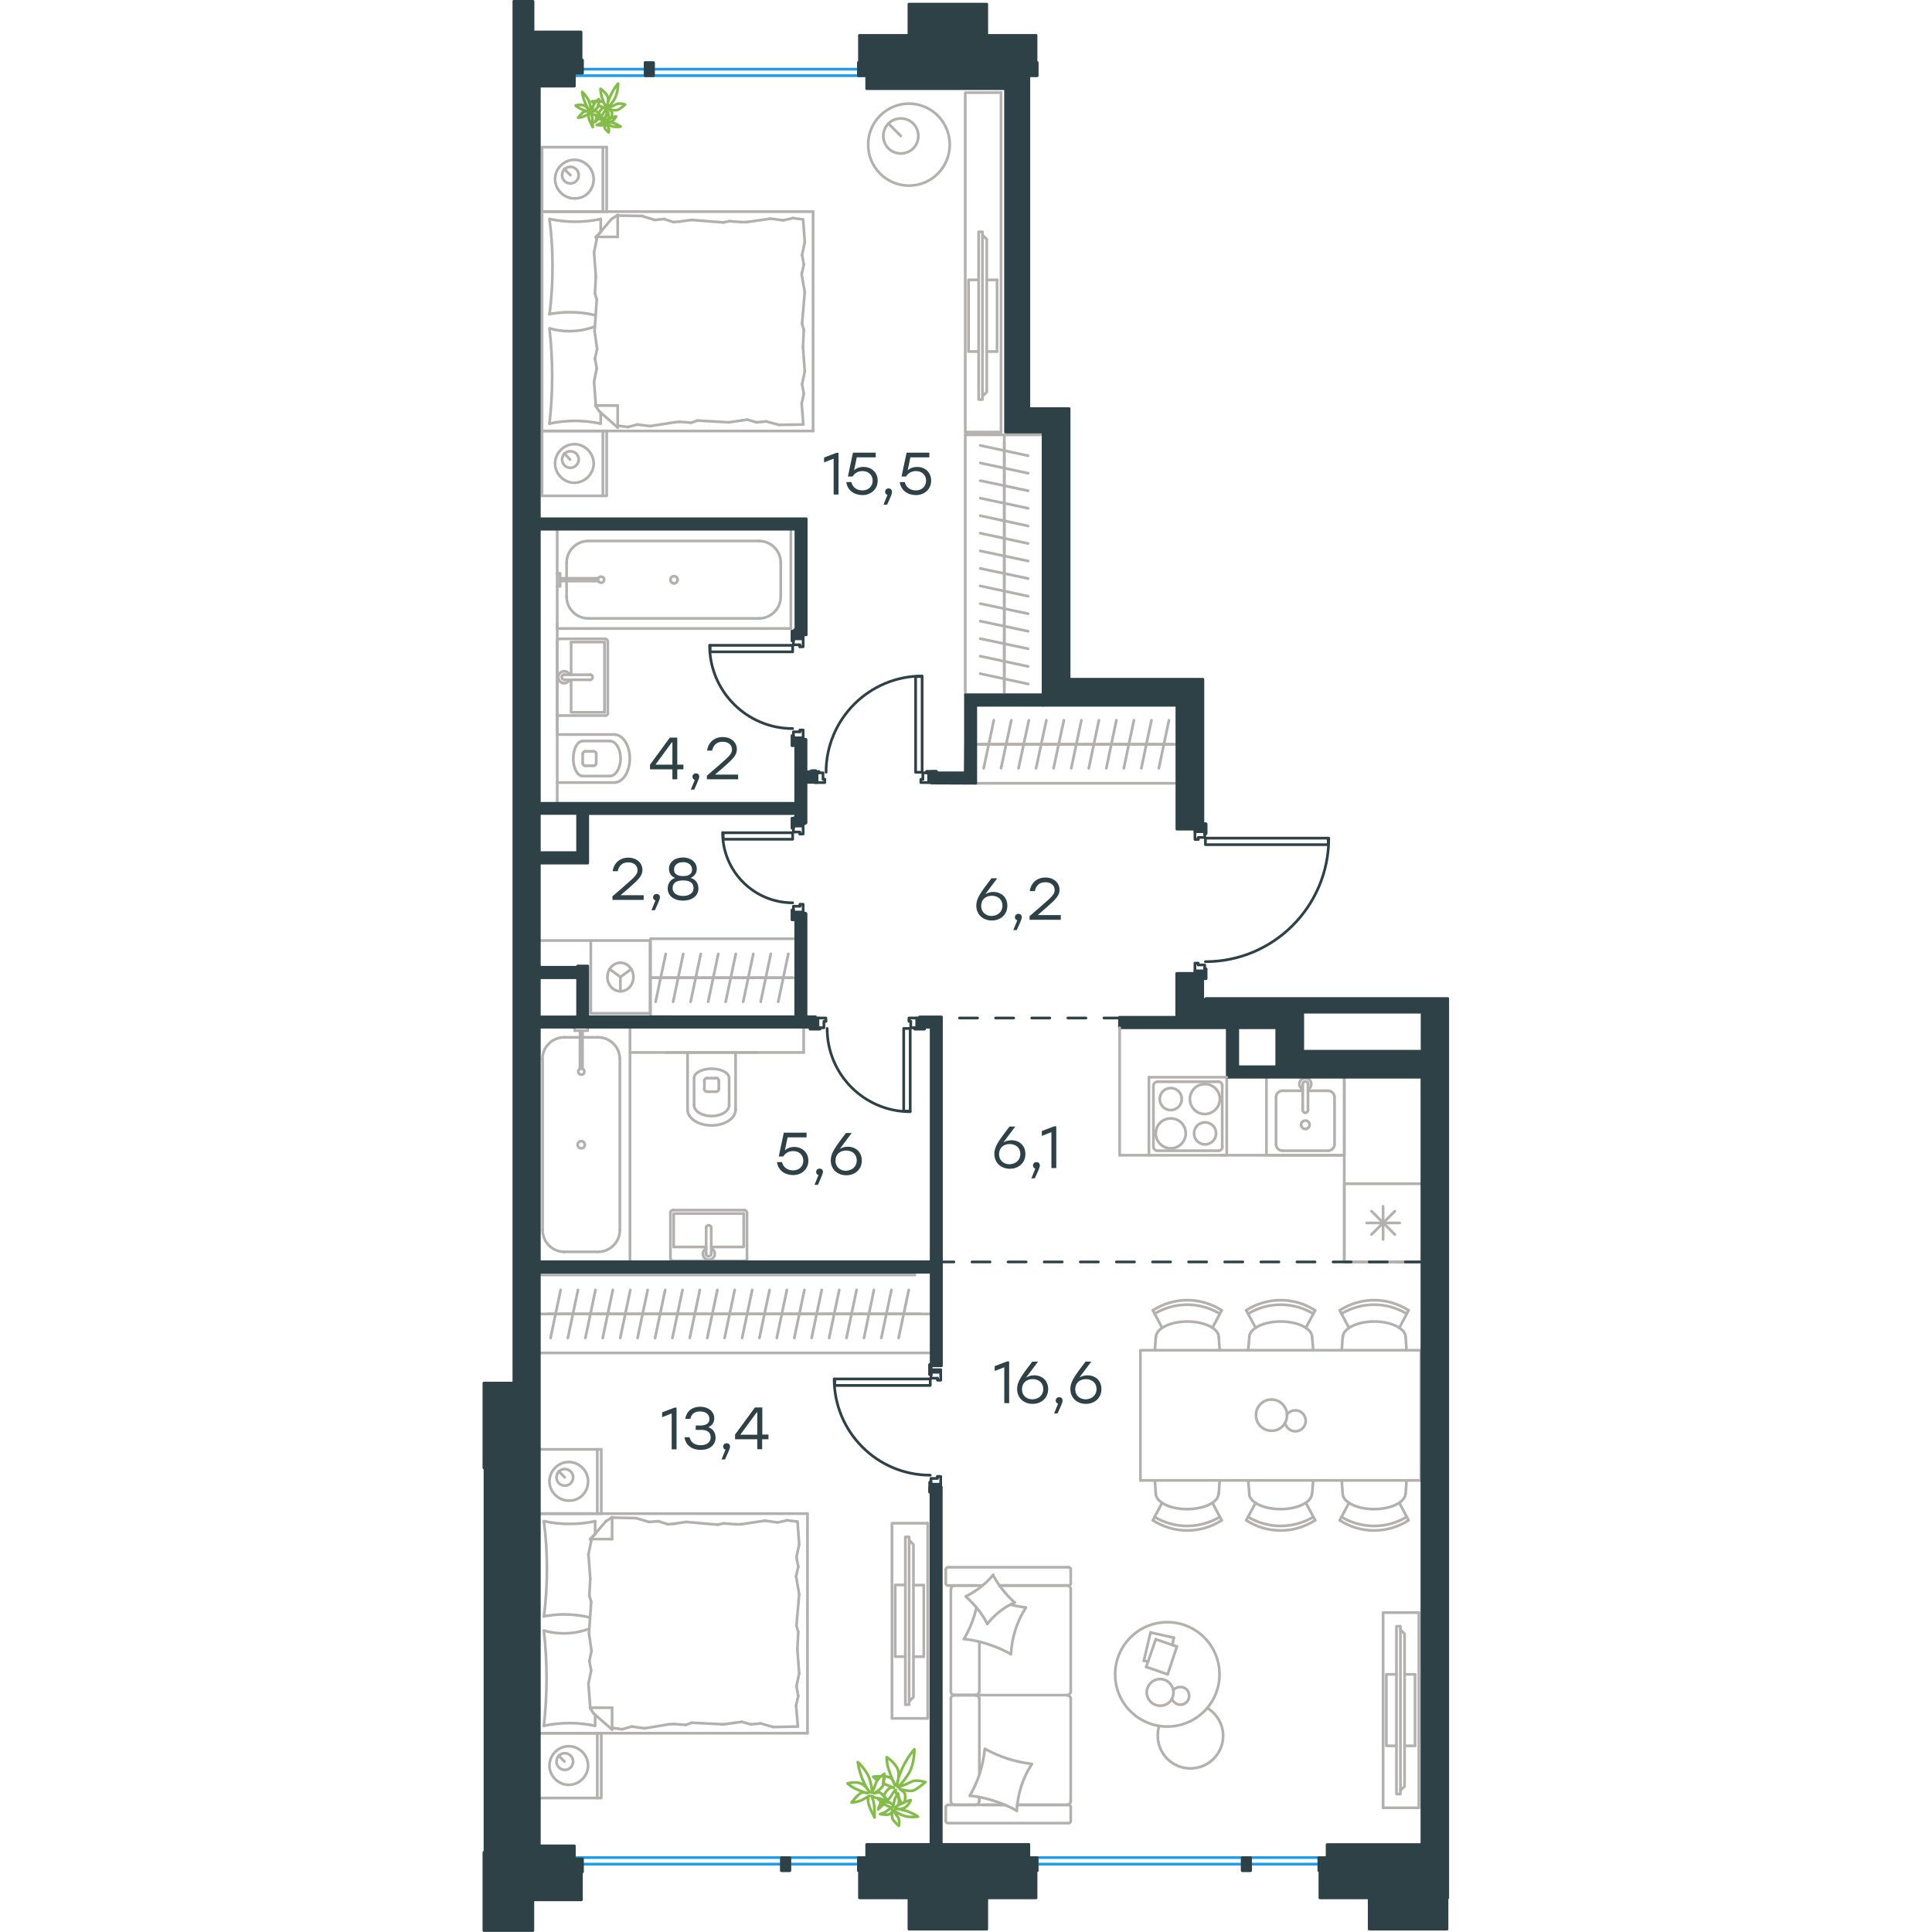 <?xml version="1.0" encoding="utf-8"?>
<!-- Generator: Adobe Illustrator 26.5.0, SVG Export Plug-In . SVG Version: 6.00 Build 0)  -->
<svg version="1.1" id="Слой_1" xmlns="http://www.w3.org/2000/svg" xmlns:xlink="http://www.w3.org/1999/xlink" x="0px" y="0px"
	 viewBox="0 0 535.4 1070" style="enable-background:new 0 0 535.4 1070;" xml:space="preserve" width="200" height="200">
<style type="text/css">
	.st0{fill:none;stroke:#B2B1B0;stroke-width:1.5;stroke-linecap:round;stroke-linejoin:round;stroke-miterlimit:10;}
	.st1{fill:none;stroke:#1D9CEB;stroke-width:1.5;stroke-linecap:round;stroke-linejoin:round;stroke-miterlimit:22.926;}
	.st2{fill:none;stroke:#2D4146;stroke-width:1.5;stroke-linecap:round;stroke-linejoin:round;stroke-miterlimit:10;}
	.st3{enable-background:new    ;}
	.st4{fill:#2D4146;}
	.st5{fill:none;stroke:#B2B1B0;stroke-width:1.5;stroke-linecap:round;stroke-linejoin:round;stroke-miterlimit:22.926;}
	.st6{fill:none;stroke:#B2B1B0;stroke-width:1.5;stroke-linecap:round;stroke-linejoin:round;stroke-miterlimit:22.926;}
	.st7{fill:#2D4146;stroke:#2D4146;stroke-width:1.5;stroke-linecap:round;stroke-linejoin:round;stroke-miterlimit:10;}
	.st8{fill:none;stroke:#84BC4A;stroke-width:1.5;stroke-linecap:round;stroke-linejoin:round;stroke-miterlimit:22.926;}
	
		.st9{fill:none;stroke:#2D4146;stroke-width:1.5;stroke-linecap:round;stroke-linejoin:round;stroke-miterlimit:22.926;stroke-dasharray:10;}
</style>
<line class="st0" x1="59.9" y1="520.9" x2="31.4" y2="520.9"/>
<rect x="47.4" y="34.7" class="st1" width="4.6" height="7.2"/>
<rect x="90" y="34.7" class="st1" width="4.6" height="7.2"/>
<rect x="208.1" y="34.7" class="st1" width="4.6" height="7.2"/>
<line class="st1" x1="47.4" y1="38.3" x2="212.7" y2="38.3"/>
<line class="st1" x1="47.4" y1="41.9" x2="212.7" y2="41.9"/>
<rect x="302.5" y="34.7" class="st1" width="4.6" height="7.2"/>
<rect x="463.3" y="1028.8" class="st1" width="4.6" height="7.2"/>
<rect x="420.7" y="1028.8" class="st1" width="4.6" height="7.2"/>
<rect x="302.5" y="1028.8" class="st1" width="4.6" height="7.2"/>
<line class="st1" x1="467.9" y1="1032.4" x2="302.5" y2="1032.4"/>
<line class="st1" x1="467.9" y1="1028.8" x2="302.5" y2="1028.8"/>
<rect x="208.1" y="1028.8" class="st1" width="4.6" height="7.2"/>
<rect x="165.5" y="1028.8" class="st1" width="4.6" height="7.2"/>
<rect x="47.4" y="1028.8" class="st1" width="4.6" height="7.2"/>
<line class="st1" x1="212.7" y1="1032.4" x2="47.4" y2="1032.4"/>
<line class="st1" x1="212.7" y1="1028.8" x2="47.4" y2="1028.8"/>
<line class="st2" x1="505.8" y1="698.9" x2="520.3" y2="698.9"/>
<rect x="172.1" y="408.6" class="st2" width="5.4" height="1.4"/>
<rect x="172.1" y="352.4" class="st2" width="5.4" height="1.4"/>
<path class="st2" d="M125.7,357.4c0,25.5,20.6,46.1,46,46.1"/>
<rect x="126" y="357.4" class="st2" width="45.7" height="3.6"/>
<polyline class="st2" points="172.1,353.8 172.1,354.9 171.4,354.9 171.4,349.5 172.1,349.5 172.1,352.4 "/>
<polyline class="st2" points="172.1,410 172.1,412.9 171.4,412.9 171.4,407.5 172.1,407.5 172.1,408.6 "/>
<polyline class="st2" points="172.1,410 172.1,412.9 171.4,412.9 171.4,407.5 172.1,407.5 172.1,408.6 "/>
<polyline class="st2" points="172.1,353.8 172.1,354.9 171.4,354.9 171.4,349.5 172.1,349.5 172.1,352.4 "/>
<polyline class="st2" points="172.1,408.6 172.1,405.3 175.7,405.3 "/>
<polyline class="st2" points="175.7,405.3 175.7,404.3 177.5,404.3 177.5,408.6 "/>
<polyline class="st2" points="177.5,353.8 177.5,358.2 175.7,358.2 "/>
<polyline class="st2" points="175.7,358.2 175.7,357.1 172.1,357.1 172.1,353.8 "/>
<rect x="172.1" y="505.1" class="st2" width="5.4" height="1.4"/>
<rect x="172.1" y="456.1" class="st2" width="5.4" height="1.4"/>
<path class="st2" d="M132.9,461.1c0,21.5,17.4,38.9,38.8,38.9"/>
<rect x="133.2" y="461.2" class="st2" width="38.5" height="3.6"/>
<polyline class="st2" points="172.1,457.6 172.1,458.6 171.4,458.6 171.4,453.2 172.1,453.2 172.1,456.1 "/>
<polyline class="st2" points="172.1,506.5 172.1,509.4 171.4,509.4 171.4,504 172.1,504 172.1,505.1 "/>
<polyline class="st2" points="172.1,457.6 172.1,458.6 171.4,458.6 171.4,453.2 172.1,453.2 172.1,456.1 "/>
<polyline class="st2" points="172.1,506.5 172.1,509.4 171.4,509.4 171.4,504 172.1,504 172.1,505.1 "/>
<polyline class="st2" points="172.1,505.1 172.1,501.9 175.7,501.9 "/>
<polyline class="st2" points="175.7,501.9 175.7,500.8 177.5,500.8 177.5,505.1 "/>
<polyline class="st2" points="177.5,457.6 177.5,461.9 175.7,461.9 "/>
<polyline class="st2" points="175.7,461.9 175.7,460.8 172.1,460.8 172.1,457.6 "/>
<rect x="248.3" y="758.6" class="st2" width="5.4" height="1.4"/>
<rect x="248.3" y="822" class="st2" width="5.4" height="1.4"/>
<path class="st2" d="M194.7,763.7c0,29.4,23.8,53.3,53.2,53.3"/>
<rect x="195" y="763.7" class="st2" width="52.9" height="3.6"/>
<line class="st2" x1="248.3" y1="761.2" x2="248.3" y2="760.1"/>
<polyline class="st2" points="248.3,758.6 248.3,755.8 247.6,755.8 247.6,761.2 248.3,761.2 "/>
<line class="st2" x1="248.3" y1="826.3" x2="248.3" y2="823.5"/>
<polyline class="st2" points="248.3,826.3 247.6,826.3 247.6,820.9 248.3,820.9 248.3,822 248.3,820.9 247.6,820.9 247.6,826.3 
	248.3,826.3 248.3,823.5 "/>
<line class="st2" x1="248.3" y1="761.2" x2="248.3" y2="760.1"/>
<polyline class="st2" points="248.3,758.6 248.3,755.8 247.6,755.8 247.6,761.2 248.3,761.2 "/>
<polyline class="st2" points="251.9,763.3 251.9,764.4 253.7,764.4 253.7,760.1 "/>
<polyline class="st2" points="248.3,760.1 248.3,763.3 251.9,763.3 "/>
<polyline class="st2" points="251.9,817.7 251.9,818.8 248.3,818.8 248.3,822 "/>
<polyline class="st2" points="253.7,822 253.7,817.7 251.9,817.7 "/>
<rect x="240.4" y="563.8" class="st2" width="1.4" height="5.4"/>
<rect x="184.3" y="563.8" class="st2" width="1.4" height="5.4"/>
<path class="st2" d="M190.8,569.6c0,25.5,20.6,46.1,46,46.1"/>
<rect x="233.2" y="569.6" class="st2" width="3.6" height="45.8"/>
<polyline class="st2" points="241.8,569.2 244.7,569.2 244.7,569.9 239.3,569.9 239.3,569.2 240.4,569.2 "/>
<polyline class="st2" points="185.7,569.2 186.8,569.2 186.8,569.9 181.4,569.9 181.4,569.2 184.3,569.2 "/>
<polyline class="st2" points="241.8,569.2 244.7,569.2 244.7,569.9 239.3,569.9 239.3,569.2 240.4,569.2 "/>
<polyline class="st2" points="185.7,569.2 186.8,569.2 186.8,569.9 181.4,569.9 181.4,569.2 184.3,569.2 "/>
<polyline class="st2" points="185.7,563.8 190.1,563.8 190.1,565.6 "/>
<polyline class="st2" points="190.1,565.6 189,565.6 189,569.2 185.7,569.2 "/>
<polyline class="st2" points="240.4,569.2 237.1,569.2 237.1,565.6 "/>
<polyline class="st2" points="237.1,565.6 236.1,565.6 236.1,563.8 240.4,563.8 "/>
<rect x="394.5" y="537.7" class="st2" width="5.4" height="1.4"/>
<rect x="394.5" y="459.2" class="st2" width="5.4" height="1.4"/>
<path class="st2" d="M400.3,532.6c37.7,0,68.3-30.6,68.3-68.4"/>
<rect x="400.3" y="464.2" class="st2" width="68" height="3.6"/>
<line class="st2" x1="399.9" y1="456.3" x2="399.9" y2="459.2"/>
<polyline class="st2" points="399.9,460.6 399.9,461.7 400.6,461.7 400.6,456.3 399.9,456.3 "/>
<line class="st2" x1="399.9" y1="536.6" x2="399.9" y2="537.7"/>
<polyline class="st2" points="399.9,539.1 399.9,542 400.6,542 400.6,536.6 399.9,536.6 "/>
<line class="st2" x1="399.9" y1="456.3" x2="399.9" y2="459.2"/>
<polyline class="st2" points="399.9,460.6 399.9,461.7 400.6,461.7 400.6,456.3 399.9,456.3 "/>
<line class="st2" x1="399.9" y1="536.6" x2="399.9" y2="537.7"/>
<polyline class="st2" points="399.9,539.1 399.9,542 400.6,542 400.6,536.6 399.9,536.6 "/>
<polyline class="st2" points="396.3,534.4 396.3,533.4 394.5,533.4 394.5,537.7 "/>
<polyline class="st2" points="399.9,537.7 399.9,534.4 396.3,534.4 "/>
<polyline class="st2" points="396.3,464.9 396.3,463.8 399.9,463.8 399.9,460.6 "/>
<polyline class="st2" points="394.5,460.6 394.5,464.9 396.3,464.9 "/>
<rect x="247" y="428" class="st2" width="1.4" height="5.4"/>
<rect x="183.8" y="428" class="st2" width="1.4" height="5.4"/>
<path class="st2" d="M243.4,374.4c-29.4,0-53.2,23.9-53.2,53.3"/>
<rect x="239.8" y="374.7" class="st2" width="3.6" height="53"/>
<line class="st2" x1="245.9" y1="428" x2="247" y2="428"/>
<polyline class="st2" points="248.5,428 251.3,428 251.3,427.3 245.9,427.3 245.9,428 "/>
<line class="st2" x1="180.9" y1="428" x2="183.8" y2="428"/>
<polyline class="st2" points="180.9,428 180.9,427.3 186.3,427.3 186.3,428 185.2,428 186.3,428 186.3,427.3 180.9,427.3 180.9,428 
	183.8,428 "/>
<line class="st2" x1="245.9" y1="428" x2="247" y2="428"/>
<polyline class="st2" points="248.5,428 251.3,428 251.3,427.3 245.9,427.3 245.9,428 "/>
<polyline class="st2" points="243.8,431.6 242.7,431.6 242.7,433.4 247,433.4 "/>
<polyline class="st2" points="247,428 243.8,428 243.8,431.6 "/>
<polyline class="st2" points="189.5,431.6 188.5,431.6 188.5,428 185.2,428 "/>
<polyline class="st2" points="185.2,433.4 189.5,433.4 189.5,431.6 "/>
<line class="st0" x1="492.3" y1="670.8" x2="505.2" y2="683.7"/>
<line class="st0" x1="492.3" y1="683.7" x2="505.2" y2="670.8"/>
<line class="st0" x1="498.7" y1="668.1" x2="498.7" y2="686.4"/>
<line class="st0" x1="489.6" y1="677.3" x2="507.9" y2="677.3"/>
<polyline class="st0" points="520.3,698.9 477.2,698.9 477.2,655.6 520.3,655.6 "/>
<line class="st0" x1="244.3" y1="877.9" x2="238.6" y2="877.9"/>
<line class="st0" x1="244.3" y1="917.5" x2="238.6" y2="917.5"/>
<polyline class="st0" points="236.3,942.2 238.6,939.9 238.6,855.4 236.3,853.1 "/>
<rect x="234.1" y="851.2" class="st0" width="2.1" height="92.9"/>
<polyline class="st0" points="234.1,917.5 228.5,917.5 228.5,877.8 234.1,877.8 "/>
<line class="st0" x1="244.3" y1="877.9" x2="244.3" y2="917.5"/>
<polyline class="st0" points="226.7,843.6 246.5,843.6 226.7,843.6 226.7,951.7 "/>
<path class="st0" d="M246.5,843.6v108.1V843.6z"/>
<line class="st0" x1="226.7" y1="951.7" x2="246.5" y2="951.7"/>
<line class="st0" x1="288.9" y1="380.8" x2="288.9" y2="371.1"/>
<line class="st0" x1="275.6" y1="373.1" x2="302.1" y2="378.8"/>
<line class="st0" x1="288.9" y1="371.1" x2="288.9" y2="361.4"/>
<line class="st0" x1="275.6" y1="363.4" x2="302.1" y2="369.1"/>
<line class="st0" x1="288.9" y1="361.4" x2="288.9" y2="351.6"/>
<line class="st0" x1="275.6" y1="353.7" x2="302.1" y2="359.3"/>
<line class="st0" x1="288.9" y1="351.6" x2="288.9" y2="341.9"/>
<line class="st0" x1="275.6" y1="344" x2="302.1" y2="349.6"/>
<line class="st0" x1="288.9" y1="341.9" x2="288.9" y2="332.2"/>
<line class="st0" x1="275.6" y1="334.3" x2="302.1" y2="339.9"/>
<line class="st0" x1="288.9" y1="332.2" x2="288.9" y2="322.5"/>
<line class="st0" x1="275.6" y1="324.5" x2="302.1" y2="330.2"/>
<line class="st0" x1="288.9" y1="322.5" x2="288.9" y2="312.7"/>
<line class="st0" x1="275.6" y1="314.8" x2="302.1" y2="320.4"/>
<line class="st0" x1="288.9" y1="312.7" x2="288.9" y2="303"/>
<line class="st0" x1="275.6" y1="305.1" x2="302.1" y2="310.7"/>
<line class="st0" x1="288.9" y1="384.8" x2="288.9" y2="240.8"/>
<line class="st0" x1="288.9" y1="303" x2="288.9" y2="293.3"/>
<line class="st0" x1="275.6" y1="295.3" x2="302.1" y2="301"/>
<line class="st0" x1="288.9" y1="293.3" x2="288.9" y2="283.6"/>
<line class="st0" x1="275.6" y1="285.6" x2="302.1" y2="291.3"/>
<line class="st0" x1="288.9" y1="283.6" x2="288.9" y2="273.9"/>
<line class="st0" x1="275.6" y1="275.9" x2="302.1" y2="281.5"/>
<line class="st0" x1="288.9" y1="273.9" x2="288.9" y2="264.1"/>
<line class="st0" x1="275.6" y1="266.2" x2="302.1" y2="271.8"/>
<line class="st0" x1="288.9" y1="264.1" x2="288.9" y2="254.4"/>
<line class="st0" x1="275.6" y1="256.4" x2="302.1" y2="262.1"/>
<line class="st0" x1="288.9" y1="254.4" x2="288.9" y2="244.7"/>
<line class="st0" x1="275.6" y1="246.7" x2="302.1" y2="252.4"/>
<line class="st0" x1="267.3" y1="240.8" x2="310.4" y2="240.8"/>
<polyline class="st0" points="310.4,384.8 267.3,384.8 267.3,240.8 "/>
<line class="st0" x1="49" y1="373.7" x2="49" y2="355.6"/>
<polyline class="st0" points="49,376.5 49,394.5 67.5,394.5 "/>
<polyline class="st0" points="67.5,394.5 67.5,355.6 49,355.6 "/>
<path class="st0" d="M69.3,355.3c0-0.8-0.6-1.4-1.5-1.4"/>
<path class="st0" d="M67.9,396.3c0.8,0,1.5-0.6,1.5-1.4"/>
<path class="st0" d="M42.7,353.8c-0.8,0-1.5,0.6-1.5,1.4"/>
<path class="st0" d="M41.3,394.9c0,0.8,0.6,1.4,1.5,1.4"/>
<path class="st0" d="M59.5,376.5c0.8,0,1.4-0.6,1.4-1.5c0-0.8-0.6-1.4-1.4-1.4"/>
<line class="st0" x1="45.2" y1="373.7" x2="59.6" y2="373.7"/>
<path class="st0" d="M45.2,373.6c-0.8,0-1.4,0.6-1.4,1.4s0.6,1.5,1.4,1.5"/>
<line class="st0" x1="45.2" y1="376.5" x2="59.6" y2="376.5"/>
<path class="st0" d="M48.1,373.6c-0.7-1.4-2.2-2.1-3.7-1.7c-1.5,0.3-2.5,1.7-2.5,3.2s1.1,2.8,2.5,3.2c1.5,0.3,3-0.4,3.7-1.7"/>
<line class="st0" x1="42.7" y1="353.8" x2="67.9" y2="353.8"/>
<line class="st0" x1="69.3" y1="355.3" x2="69.3" y2="394.9"/>
<line class="st0" x1="67.9" y1="396.3" x2="42.7" y2="396.3"/>
<line class="st0" x1="41.3" y1="394.9" x2="41.3" y2="355.3"/>
<line class="st0" x1="284.9" y1="155" x2="279.2" y2="155"/>
<line class="st0" x1="284.9" y1="194.7" x2="279.2" y2="194.7"/>
<polyline class="st0" points="276.9,219.4 279.2,217.1 279.2,132.6 276.9,130.3 "/>
<rect x="274.7" y="128.4" class="st0" width="2.1" height="92.9"/>
<polyline class="st0" points="274.7,194.7 269.1,194.7 269.1,155 274.7,155 "/>
<line class="st0" x1="284.9" y1="155" x2="284.9" y2="194.7"/>
<polyline class="st0" points="267.3,51.3 287.1,51.3 267.3,51.3 267.3,239.3 "/>
<path class="st0" d="M287.1,51.3v188V51.3z"/>
<line class="st0" x1="267.3" y1="239.3" x2="287.1" y2="239.3"/>
<line class="st0" x1="231.6" y1="75.3" x2="224.7" y2="68.4"/>
<path class="st0" d="M241.3,75.3c0-5.4-4.3-9.7-9.7-9.7s-9.7,4.4-9.7,9.7c0,5.4,4.3,9.7,9.7,9.7S241.3,80.7,241.3,75.3z"/>
<path class="st0" d="M258.7,80.1c0-12.5-10.1-22.7-22.6-22.7s-22.6,10.2-22.6,22.7s10.1,22.7,22.6,22.7S258.7,92.7,258.7,80.1z"/>
<line class="st0" x1="41.3" y1="406.8" x2="41.3" y2="345.2"/>
<line class="st0" x1="63.9" y1="574.5" x2="55.3" y2="574.5"/>
<path class="st0" d="M53.9,592c-0.7,0.3-1.1,1.1-0.9,1.9c0.2,0.8,0.9,1.3,1.7,1.3s1.5-0.6,1.6-1.3c0.2-0.8-0.2-1.6-0.9-1.9"/>
<line class="st0" x1="55.3" y1="570.8" x2="55.3" y2="592"/>
<line class="st0" x1="53.9" y1="570.8" x2="53.9" y2="592"/>
<line class="st0" x1="51" y1="570.8" x2="51" y2="569.2"/>
<polyline class="st0" points="51,570.8 58.2,570.8 58.2,569.2 "/>
<path class="st0" d="M54.6,632c-1.1,0-2,0.9-2,2s0.9,2,2,2s2-0.9,2-2S55.7,632,54.6,632z"/>
<path class="st0" d="M76,586.6c0-6.7-5.4-12.1-12.1-12.1"/>
<path class="st0" d="M45.2,574.5c-6.7,0-12.1,5.4-12.1,12.1"/>
<path class="st0" d="M63.9,693.3c6.7,0,12.1-5.4,12.1-12.1"/>
<path class="st0" d="M33.2,681.2c0,6.7,5.4,12.1,12.1,12.1"/>
<line class="st0" x1="45.2" y1="574.5" x2="53.9" y2="574.5"/>
<line class="st0" x1="76" y1="586.6" x2="76" y2="681.2"/>
<line class="st0" x1="63.9" y1="693.3" x2="45.2" y2="693.3"/>
<line class="st0" x1="33.2" y1="681.2" x2="33.2" y2="586.6"/>
<line class="st0" x1="81.6" y1="569.2" x2="81.6" y2="698.9"/>
<line class="st0" x1="409" y1="639.8" x2="476.6" y2="639.8"/>
<line class="st0" x1="247.6" y1="727.7" x2="238.1" y2="727.7"/>
<line class="st0" x1="238" y1="727.7" x2="228.4" y2="727.7"/>
<line class="st0" x1="230.4" y1="741" x2="236" y2="714.4"/>
<line class="st0" x1="228.4" y1="727.7" x2="218.8" y2="727.7"/>
<line class="st0" x1="220.8" y1="741" x2="226.4" y2="714.4"/>
<line class="st0" x1="218.8" y1="727.7" x2="209.1" y2="727.7"/>
<line class="st0" x1="211.2" y1="741" x2="216.7" y2="714.4"/>
<line class="st0" x1="209.1" y1="727.7" x2="199.5" y2="727.7"/>
<line class="st0" x1="201.5" y1="741" x2="207.1" y2="714.4"/>
<line class="st0" x1="199.5" y1="727.7" x2="189.8" y2="727.7"/>
<line class="st0" x1="191.9" y1="741" x2="197.5" y2="714.4"/>
<line class="st0" x1="189.8" y1="727.7" x2="180.2" y2="727.7"/>
<line class="st0" x1="182.2" y1="741" x2="187.8" y2="714.4"/>
<line class="st0" x1="180.2" y1="727.7" x2="170.6" y2="727.7"/>
<line class="st0" x1="172.6" y1="741" x2="178.2" y2="714.4"/>
<line class="st0" x1="170.6" y1="727.7" x2="160.9" y2="727.7"/>
<line class="st0" x1="162.9" y1="741" x2="168.5" y2="714.4"/>
<line class="st0" x1="160.9" y1="727.7" x2="151.3" y2="727.7"/>
<line class="st0" x1="153.3" y1="741" x2="158.9" y2="714.4"/>
<line class="st0" x1="151.3" y1="727.7" x2="141.6" y2="727.7"/>
<line class="st0" x1="143.7" y1="741" x2="149.3" y2="714.4"/>
<line class="st0" x1="141.6" y1="727.7" x2="132" y2="727.7"/>
<line class="st0" x1="134" y1="741" x2="139.6" y2="714.4"/>
<line class="st0" x1="132" y1="727.7" x2="122.3" y2="727.7"/>
<line class="st0" x1="124.4" y1="741" x2="130" y2="714.4"/>
<line class="st0" x1="122.3" y1="727.7" x2="112.7" y2="727.7"/>
<line class="st0" x1="114.7" y1="741" x2="120.3" y2="714.4"/>
<line class="st0" x1="112.7" y1="727.7" x2="103.1" y2="727.7"/>
<line class="st0" x1="105.1" y1="741" x2="110.7" y2="714.4"/>
<line class="st0" x1="103.1" y1="727.7" x2="93.4" y2="727.7"/>
<line class="st0" x1="95.5" y1="741" x2="101.1" y2="714.4"/>
<line class="st0" x1="242.5" y1="727.7" x2="32" y2="727.7"/>
<line class="st0" x1="93.4" y1="727.7" x2="83.8" y2="727.7"/>
<line class="st0" x1="85.8" y1="741" x2="91.4" y2="714.4"/>
<line class="st0" x1="83.8" y1="727.7" x2="74.2" y2="727.7"/>
<line class="st0" x1="76.2" y1="741" x2="81.8" y2="714.4"/>
<line class="st0" x1="74.2" y1="727.7" x2="64.5" y2="727.7"/>
<line class="st0" x1="66.5" y1="741" x2="72.1" y2="714.4"/>
<line class="st0" x1="64.5" y1="727.7" x2="54.9" y2="727.7"/>
<line class="st0" x1="56.9" y1="741" x2="62.5" y2="714.4"/>
<line class="st0" x1="54.9" y1="727.7" x2="45.2" y2="727.7"/>
<line class="st0" x1="47.2" y1="741" x2="52.8" y2="714.4"/>
<line class="st0" x1="45.2" y1="727.7" x2="35.6" y2="727.7"/>
<line class="st0" x1="37.6" y1="741" x2="43.2" y2="714.4"/>
<line class="st0" x1="27.6" y1="706.1" x2="239.5" y2="706.1"/>
<line class="st0" x1="247.5" y1="749.3" x2="32" y2="749.3"/>
<line class="st0" x1="123.8" y1="690.6" x2="105.8" y2="690.6"/>
<polyline class="st0" points="126.6,690.6 144.6,690.6 144.6,672.1 "/>
<polyline class="st0" points="144.6,672.1 105.8,672.1 105.8,690.6 "/>
<path class="st0" d="M105.4,670.2c-0.8,0-1.4,0.6-1.4,1.5"/>
<path class="st0" d="M146.4,671.7c0-0.8-0.6-1.5-1.5-1.5"/>
<path class="st0" d="M104,696.9c0,0.8,0.6,1.4,1.4,1.4"/>
<path class="st0" d="M145,698.3c0.8,0,1.5-0.6,1.5-1.4"/>
<path class="st0" d="M126.6,680c0-0.8-0.6-1.4-1.4-1.4s-1.5,0.6-1.5,1.4"/>
<line class="st0" x1="123.8" y1="694.4" x2="123.8" y2="680"/>
<path class="st0" d="M123.7,694.4c0,0.8,0.6,1.4,1.4,1.4s1.5-0.6,1.5-1.4"/>
<line class="st0" x1="126.6" y1="694.4" x2="126.6" y2="680"/>
<path class="st0" d="M123.8,691.5c-1.4,0.7-2.1,2.2-1.7,3.7c0.3,1.5,1.6,2.5,3.2,2.5c1.5,0,2.8-1.1,3.2-2.5c0.3-1.5-0.4-3-1.7-3.7"
	/>
<line class="st0" x1="104" y1="696.9" x2="104" y2="671.7"/>
<line class="st0" x1="105.4" y1="670.2" x2="145" y2="670.2"/>
<line class="st0" x1="146.4" y1="671.7" x2="146.4" y2="696.9"/>
<line class="st0" x1="145" y1="698.3" x2="105.4" y2="698.3"/>
<line class="st0" x1="468.2" y1="604.1" x2="457.1" y2="604.1"/>
<path class="st0" d="M458,622.9c0-1.3-1.1-2.3-2.3-2.3c-1.3,0-2.4,1-2.4,2.3s1.1,2.4,2.4,2.4C456.9,625.2,458,624.2,458,622.9z"/>
<path class="st0" d="M454.2,614.8c0,0.8,0.6,1.5,1.5,1.5c0.8,0,1.4-0.7,1.4-1.5"/>
<line class="st0" x1="457.1" y1="600.3" x2="457.1" y2="614.8"/>
<path class="st0" d="M457.1,600.3c0-0.8-0.6-1.4-1.4-1.4s-1.5,0.6-1.5,1.4"/>
<line class="st0" x1="454.2" y1="600.3" x2="454.2" y2="614.8"/>
<path class="st0" d="M457.1,603.3c1.4-0.7,2.1-2.2,1.7-3.7c-0.3-1.5-1.7-2.5-3.2-2.5s-2.8,1.1-3.2,2.5c-0.3,1.5,0.4,3,1.7,3.7"/>
<path class="st0" d="M471.8,607.7c0-2-1.6-3.6-3.6-3.6"/>
<path class="st0" d="M443,604.1c-2,0-3.6,1.6-3.6,3.6"/>
<path class="st0" d="M468.2,637.3c2,0,3.6-1.6,3.6-3.6"/>
<path class="st0" d="M439.4,633.7c0,2,1.6,3.6,3.6,3.6"/>
<line class="st0" x1="471.8" y1="607.8" x2="471.8" y2="633.7"/>
<line class="st0" x1="468.2" y1="637.3" x2="443.1" y2="637.3"/>
<line class="st0" x1="439.4" y1="633.7" x2="439.4" y2="607.7"/>
<line class="st0" x1="443.1" y1="604.1" x2="454.2" y2="604.1"/>
<polyline class="st0" points="477.2,596.6 477.2,639.8 434.1,639.8 434.1,596.6 "/>
<polyline class="st0" points="477.2,596.6 477.2,698.9 520.3,698.9 "/>
<path class="st0" d="M475.6,840.1c11.1,6.7,25,6.7,36.2,0"/>
<path class="st0" d="M474.7,842c11.6,7.5,26.5,7.5,38.1,0"/>
<line class="st0" x1="479.8" y1="832.3" x2="474.7" y2="842"/>
<line class="st0" x1="507.7" y1="832.3" x2="512.8" y2="842"/>
<line class="st0" x1="511.2" y1="827.1" x2="511.7" y2="819.9"/>
<line class="st0" x1="476.3" y1="827.1" x2="475.8" y2="819.9"/>
<path class="st0" d="M476.3,827.1c0,4.8,7.8,8.7,17.4,8.7s17.4-3.9,17.4-8.7"/>
<path class="st0" d="M423.9,840.1c11.1,6.7,25,6.7,36.2,0"/>
<path class="st0" d="M422.9,842c11.6,7.5,26.5,7.5,38.1,0"/>
<line class="st0" x1="428.1" y1="832.3" x2="422.9" y2="842"/>
<line class="st0" x1="455.9" y1="832.3" x2="461.1" y2="842"/>
<line class="st0" x1="459.4" y1="827.1" x2="460" y2="819.9"/>
<line class="st0" x1="424.6" y1="827.1" x2="424" y2="819.9"/>
<path class="st0" d="M424.5,827.1c0,4.8,7.8,8.7,17.4,8.7s17.4-3.9,17.4-8.7"/>
<path class="st0" d="M372.1,840.1c11.1,6.7,25,6.7,36.2,0"/>
<path class="st0" d="M371.2,842c11.6,7.5,26.5,7.5,38.1,0"/>
<line class="st0" x1="376.3" y1="832.3" x2="371.2" y2="842"/>
<line class="st0" x1="404.2" y1="832.3" x2="409.3" y2="842"/>
<line class="st0" x1="407.7" y1="827.1" x2="408.2" y2="819.9"/>
<line class="st0" x1="372.8" y1="827.1" x2="372.3" y2="819.9"/>
<path class="st0" d="M372.8,827.1c0,4.8,7.8,8.7,17.4,8.7s17.4-3.9,17.4-8.7"/>
<path class="st0" d="M511.8,727.6c-11.1-6.7-25-6.7-36.2,0"/>
<path class="st0" d="M512.8,725.7c-11.6-7.5-26.5-7.5-38.1,0"/>
<line class="st0" x1="479.8" y1="735.4" x2="474.7" y2="725.7"/>
<line class="st0" x1="507.7" y1="735.4" x2="512.8" y2="725.7"/>
<line class="st0" x1="511.2" y1="740.6" x2="511.7" y2="747.8"/>
<line class="st0" x1="476.3" y1="740.6" x2="475.8" y2="747.8"/>
<path class="st0" d="M511.2,740.6c0-4.8-7.8-8.7-17.4-8.7s-17.4,3.9-17.4,8.7"/>
<path class="st0" d="M460.1,727.6c-11.1-6.7-25-6.7-36.2,0"/>
<path class="st0" d="M461,725.7c-11.6-7.5-26.5-7.5-38.1,0"/>
<line class="st0" x1="428.1" y1="735.4" x2="422.9" y2="725.7"/>
<line class="st0" x1="455.9" y1="735.4" x2="461.1" y2="725.7"/>
<line class="st0" x1="459.4" y1="740.6" x2="460" y2="747.8"/>
<line class="st0" x1="424.6" y1="740.6" x2="424" y2="747.8"/>
<path class="st0" d="M459.4,740.6c0-4.8-7.8-8.7-17.4-8.7s-17.4,3.9-17.4,8.7"/>
<path class="st0" d="M408.3,727.6c-11.1-6.7-25-6.7-36.2,0"/>
<path class="st0" d="M409.3,725.7c-11.6-7.5-26.5-7.5-38.1,0"/>
<line class="st0" x1="376.3" y1="735.4" x2="371.2" y2="725.7"/>
<line class="st0" x1="404.2" y1="735.4" x2="409.3" y2="725.7"/>
<line class="st0" x1="407.7" y1="740.6" x2="408.2" y2="747.8"/>
<line class="st0" x1="372.8" y1="740.6" x2="372.3" y2="747.8"/>
<path class="st0" d="M407.7,740.6c0-4.8-7.8-8.7-17.4-8.7s-17.4,3.9-17.4,8.7"/>
<line class="st0" x1="364.3" y1="819.9" x2="519.6" y2="819.9"/>
<path class="st0" d="M444.4,787.9c0.5,2.7,2.8,4.7,5.5,4.8s5.2-1.8,5.8-4.5c0.6-2.7-0.7-5.4-3.2-6.6c-2.5-1.1-5.4-0.4-7.1,1.9"/>
<path class="st0" d="M445.5,783.8c0-4.8-3.9-8.7-8.6-8.7c-4.8,0-8.6,3.9-8.6,8.7s3.9,8.6,8.6,8.6
	C441.6,792.5,445.5,788.6,445.5,783.8z"/>
<line class="st0" x1="519.6" y1="747.8" x2="519.6" y2="819.9"/>
<polyline class="st0" points="364.3,819.9 364.3,747.8 519.6,747.8 "/>
<line class="st0" x1="516.4" y1="927.3" x2="510.6" y2="927.3"/>
<line class="st0" x1="516.4" y1="966.9" x2="510.6" y2="966.9"/>
<polyline class="st0" points="508.3,991.6 510.6,989.3 510.6,904.9 508.3,902.6 "/>
<rect x="506.1" y="900.7" class="st0" width="2.2" height="92.9"/>
<polyline class="st0" points="506.1,966.9 500.5,966.9 500.5,927.3 506.1,927.3 "/>
<line class="st0" x1="516.4" y1="927.3" x2="516.4" y2="966.9"/>
<polyline class="st0" points="498.7,893.1 518.5,893.1 498.7,893.1 498.7,1001.2 "/>
<path class="st0" d="M518.5,893.1v108.1V893.1z"/>
<line class="st0" x1="498.7" y1="1001.2" x2="518.5" y2="1001.2"/>
<line class="st0" x1="382.1" y1="412.2" x2="372.4" y2="412.2"/>
<line class="st0" x1="374.5" y1="425.5" x2="380.1" y2="398.9"/>
<line class="st0" x1="372.4" y1="412.2" x2="362.7" y2="412.2"/>
<line class="st0" x1="364.8" y1="425.5" x2="370.4" y2="398.9"/>
<line class="st0" x1="362.7" y1="412.2" x2="353" y2="412.2"/>
<line class="st0" x1="355.1" y1="425.5" x2="360.7" y2="398.9"/>
<line class="st0" x1="353" y1="412.2" x2="343.3" y2="412.2"/>
<line class="st0" x1="345.4" y1="425.5" x2="351" y2="398.9"/>
<line class="st0" x1="343.3" y1="412.2" x2="333.6" y2="412.2"/>
<line class="st0" x1="335.7" y1="425.5" x2="341.3" y2="398.9"/>
<line class="st0" x1="384.5" y1="412.2" x2="273.1" y2="412.2"/>
<line class="st0" x1="333.6" y1="412.2" x2="323.9" y2="412.2"/>
<line class="st0" x1="326" y1="425.5" x2="331.6" y2="398.9"/>
<line class="st0" x1="323.9" y1="412.2" x2="314.2" y2="412.2"/>
<line class="st0" x1="316.2" y1="425.5" x2="321.9" y2="398.9"/>
<line class="st0" x1="314.2" y1="412.2" x2="304.5" y2="412.2"/>
<line class="st0" x1="306.5" y1="425.5" x2="312.2" y2="398.9"/>
<line class="st0" x1="304.5" y1="412.2" x2="294.8" y2="412.2"/>
<line class="st0" x1="296.8" y1="425.5" x2="302.5" y2="398.9"/>
<line class="st0" x1="294.8" y1="412.2" x2="285.1" y2="412.2"/>
<line class="st0" x1="287.1" y1="425.5" x2="292.8" y2="398.9"/>
<line class="st0" x1="285.1" y1="412.2" x2="275.4" y2="412.2"/>
<line class="st0" x1="277.5" y1="425.5" x2="283.1" y2="398.9"/>
<line class="st0" x1="384.5" y1="433.8" x2="273.1" y2="433.8"/>
<path class="st0" d="M389.4,627.7c0-4.6-3.7-8.3-8.3-8.3c-4.6,0-8.3,3.7-8.3,8.3s3.7,8.3,8.3,8.3C385.6,636,389.4,632.3,389.4,627.7
	z"/>
<path class="st0" d="M406.2,627.7c0-3.4-2.7-6.1-6.1-6.1s-6.1,2.7-6.1,6.1c0,3.4,2.7,6.1,6.1,6.1
	C403.4,633.8,406.2,631.1,406.2,627.7z"/>
<path class="st0" d="M408.3,608.7c0-4.6-3.7-8.3-8.3-8.3c-4.6,0-8.3,3.7-8.3,8.3s3.7,8.3,8.3,8.3
	C404.6,616.9,408.3,613.2,408.3,608.7z"/>
<path class="st0" d="M387.2,608.7c0-3.4-2.7-6.1-6.1-6.1s-6.1,2.7-6.1,6.1c0,3.4,2.7,6.1,6.1,6.1S387.2,612,387.2,608.7z"/>
<path class="st0" d="M407.5,637.3c1.2,0,2.2-1,2.2-2.2"/>
<path class="st0" d="M371.5,635.1c0,1.2,1,2.2,2.2,2.2"/>
<path class="st0" d="M409.6,601.2c0-1.2-1-2.2-2.2-2.2"/>
<path class="st0" d="M373.7,599.1c-1.2,0-2.2,1-2.2,2.2"/>
<line class="st0" x1="407.5" y1="637.3" x2="373.7" y2="637.3"/>
<line class="st0" x1="409.6" y1="601.2" x2="409.6" y2="635.1"/>
<line class="st0" x1="373.7" y1="599.1" x2="407.5" y2="599.1"/>
<line class="st0" x1="371.5" y1="635.1" x2="371.5" y2="601.3"/>
<polyline class="st0" points="412.1,596.6 412.1,639.8 369,639.8 369,596.6 "/>
<line class="st0" x1="46.5" y1="311.7" x2="46.5" y2="320.4"/>
<path class="st0" d="M64.1,321.8c0.3,0.7,1.1,1.1,1.9,0.9s1.3-0.9,1.3-1.7c0-0.8-0.6-1.5-1.3-1.6c-0.8-0.2-1.6,0.2-1.9,0.9"/>
<line class="st0" x1="42.9" y1="320.3" x2="64.1" y2="320.3"/>
<line class="st0" x1="42.9" y1="321.8" x2="64.1" y2="321.8"/>
<line class="st0" x1="42.9" y1="324.7" x2="41.3" y2="324.7"/>
<polyline class="st0" points="42.9,324.7 42.9,317.5 41.3,317.5 "/>
<path class="st0" d="M104,321.1c0,1.1,0.9,2,2,2s2-0.9,2-2s-0.9-2-2-2S104,320,104,321.1z"/>
<path class="st0" d="M58.6,299.6c-6.7,0-12.1,5.4-12.1,12.1"/>
<path class="st0" d="M46.5,330.4c0,6.7,5.4,12.1,12.1,12.1"/>
<path class="st0" d="M165.1,311.7c0-6.7-5.4-12.1-12.1-12.1"/>
<path class="st0" d="M153,342.5c6.7,0,12.1-5.4,12.1-12.1"/>
<line class="st0" x1="46.5" y1="330.4" x2="46.5" y2="321.8"/>
<line class="st0" x1="58.6" y1="299.6" x2="153.1" y2="299.6"/>
<line class="st0" x1="165.1" y1="311.7" x2="165.1" y2="330.4"/>
<line class="st0" x1="153.1" y1="342.5" x2="58.6" y2="342.5"/>
<line class="st0" x1="41.3" y1="348.1" x2="41.3" y2="294"/>
<polyline class="st0" points="170.7,294 170.7,348.1 41.3,348.1 "/>
<path class="st0" d="M61.5,424.1c0.8,0,1.4-0.6,1.4-1.4"/>
<path class="st0" d="M62.9,417.5c0-0.8-0.6-1.4-1.4-1.4"/>
<path class="st0" d="M55.4,422.7c0,0.8,0.6,1.4,1.4,1.4"/>
<path class="st0" d="M56.9,416.1c-0.8,0-1.4,0.6-1.4,1.4"/>
<line class="st0" x1="56.9" y1="424.1" x2="61.5" y2="424.1"/>
<line class="st0" x1="62.9" y1="422.7" x2="62.9" y2="417.5"/>
<line class="st0" x1="61.5" y1="416.1" x2="56.9" y2="416.1"/>
<line class="st0" x1="55.4" y1="417.5" x2="55.4" y2="422.7"/>
<path class="st0" d="M55.4,410.4c-2.9,0-5.2,4.4-5.2,9.7c0,5.4,2.3,9.7,5.2,9.7"/>
<line class="st0" x1="70.4" y1="429.8" x2="55.4" y2="429.8"/>
<path class="st0" d="M70.4,429.8c3.3,0,6-4.4,6-9.7c0-5.4-2.7-9.7-6-9.7"/>
<line class="st0" x1="70.4" y1="410.4" x2="55.4" y2="410.4"/>
<path class="st0" d="M72.9,433.4c4.8,0,8.6-6,8.6-13.3c0-7.4-3.9-13.3-8.6-13.3"/>
<line class="st0" x1="72.9" y1="433.4" x2="41.3" y2="433.4"/>
<line class="st0" x1="72.9" y1="406.8" x2="41.3" y2="406.8"/>
<line class="st0" x1="41.3" y1="445.3" x2="41.3" y2="394.9"/>
<line class="st0" x1="81.6" y1="582.9" x2="177.8" y2="582.9"/>
<path class="st0" d="M129.4,604.6c0.8,0,1.4-0.6,1.4-1.4"/>
<path class="st0" d="M122.7,603.1c0,0.8,0.6,1.4,1.4,1.4"/>
<path class="st0" d="M130.8,598.5c0-0.8-0.6-1.5-1.4-1.5"/>
<path class="st0" d="M124.2,597.1c-0.8,0-1.4,0.6-1.4,1.5"/>
<line class="st0" x1="130.8" y1="598.5" x2="130.8" y2="603.1"/>
<line class="st0" x1="129.4" y1="604.6" x2="124.2" y2="604.6"/>
<line class="st0" x1="122.8" y1="603.1" x2="122.8" y2="598.5"/>
<line class="st0" x1="124.2" y1="597.1" x2="129.4" y2="597.1"/>
<path class="st0" d="M136.5,597.1c0-2.9-4.3-5.2-9.7-5.2c-5.4,0-9.7,2.3-9.7,5.2"/>
<line class="st0" x1="136.5" y1="612.1" x2="136.5" y2="597.1"/>
<path class="st0" d="M117.1,612.1c0,3.3,4.3,6,9.7,6c5.4,0,9.7-2.7,9.7-6"/>
<line class="st0" x1="117.1" y1="612.1" x2="117.1" y2="597.1"/>
<path class="st0" d="M113.5,614.6c0,4.8,6,8.7,13.3,8.7s13.3-3.9,13.3-8.7"/>
<line class="st0" x1="140.1" y1="614.6" x2="140.1" y2="582.9"/>
<line class="st0" x1="113.5" y1="614.6" x2="113.5" y2="582.9"/>
<line class="st0" x1="151.9" y1="582.9" x2="101.6" y2="582.9"/>
<line class="st0" x1="177.8" y1="582.9" x2="177.8" y2="569.2"/>
<polyline class="st0" points="70.3,536.7 76.3,541.1 82.3,536.7 "/>
<line class="st0" x1="76.3" y1="541.1" x2="76.3" y2="549"/>
<path class="st0" d="M76.3,533.2c-4,0-7.2,3.6-7.2,7.9c0,4.4,3.2,7.9,7.2,7.9s7.2-3.5,7.2-7.9S80.3,533.2,76.3,533.2z"/>
<rect x="59.9" y="520.9" class="st0" width="32.8" height="40.3"/>
<line class="st0" x1="93.7" y1="541.5" x2="103.4" y2="541.5"/>
<line class="st0" x1="101.4" y1="528.3" x2="95.8" y2="554.8"/>
<line class="st0" x1="103.4" y1="541.5" x2="113.1" y2="541.5"/>
<line class="st0" x1="111.1" y1="528.3" x2="105.5" y2="554.8"/>
<line class="st0" x1="93" y1="541.5" x2="172.1" y2="541.5"/>
<line class="st0" x1="113.1" y1="541.5" x2="122.8" y2="541.5"/>
<line class="st0" x1="120.8" y1="528.3" x2="115.2" y2="554.8"/>
<line class="st0" x1="122.8" y1="541.5" x2="132.5" y2="541.5"/>
<line class="st0" x1="130.5" y1="528.3" x2="124.9" y2="554.8"/>
<line class="st0" x1="132.5" y1="541.5" x2="142.2" y2="541.5"/>
<line class="st0" x1="140.2" y1="528.3" x2="134.6" y2="554.8"/>
<line class="st0" x1="142.2" y1="541.5" x2="151.9" y2="541.5"/>
<line class="st0" x1="149.9" y1="528.3" x2="144.3" y2="554.8"/>
<line class="st0" x1="151.9" y1="541.5" x2="161.6" y2="541.5"/>
<line class="st0" x1="159.6" y1="528.3" x2="154" y2="554.8"/>
<line class="st0" x1="161.6" y1="541.5" x2="171.4" y2="541.5"/>
<line class="st0" x1="169.3" y1="528.3" x2="163.7" y2="554.8"/>
<polyline class="st0" points="172.1,563.2 93,563.2 93,519.9 172.1,519.9 "/>
<g class="st3">
	<path class="st4" d="M290.6,501.6c0,5-3.8,8.2-8.6,8.2c-4.7,0-8.6-3.1-8.6-8.3c0-4,2.4-7.2,8.4-15.1h3.2l-6.6,8.8
		c1.2-0.7,2.6-1.2,4.3-1.2C286.8,493.9,290.6,496.6,290.6,501.6z M287.9,501.6c0-3.5-2.6-5.5-5.9-5.5c-3.4,0-5.9,2.1-5.9,5.6
		s2.6,5.6,5.8,5.6C285.3,507.2,287.9,505,287.9,501.6z"/>
	<path class="st4" d="M295.8,515.1h-1.9l2.2-5.4c-0.8-0.2-1.3-0.9-1.3-1.7c0-1.1,0.8-1.9,1.9-1.9c0.8,0,1.9,0.4,1.9,1.9
		C298.6,508.6,298.5,509.3,295.8,515.1z"/>
	<path class="st4" d="M320.2,509.4h-17.3v-2l6.7-5.8c5.6-4.9,7.2-6.3,7.2-8.7c0-2.5-2-4.3-5.2-4.3c-3.3,0-5.1,1.9-5.8,4.9h-2.8
		c0.7-4.6,4-7.5,8.7-7.5c4.7,0,7.8,3,7.8,6.8c0,3.4-2.4,5.5-7.7,10.2l-4.4,3.8h12.8V509.4z"/>
</g>
<g class="st3">
	<path class="st4" d="M300.6,639.1c0,5-3.8,8.2-8.6,8.2c-4.7,0-8.6-3.1-8.6-8.3c0-4,2.4-7.2,8.4-15.1h3.2l-6.6,8.8
		c1.2-0.7,2.6-1.2,4.3-1.2C296.8,631.4,300.6,634.1,300.6,639.1z M297.8,639.1c0-3.5-2.6-5.5-5.9-5.5c-3.4,0-5.9,2.1-5.9,5.6
		s2.6,5.6,5.8,5.6C295.2,644.7,297.8,642.5,297.8,639.1z"/>
	<path class="st4" d="M305.8,652.6h-1.9l2.2-5.4c-0.8-0.2-1.3-0.9-1.3-1.7c0-1.1,0.8-1.9,1.9-1.9c0.8,0,1.9,0.4,1.9,1.9
		C308.6,646.1,308.5,646.8,305.8,652.6z"/>
	<path class="st4" d="M317.7,623.8v23.1h-2.7V627l-5.3,2.1v-2.7l6.8-2.6H317.7z"/>
</g>
<g class="st3">
	<path class="st4" d="M291.6,754v23.1h-2.7v-19.9l-5.3,2.1v-2.7l6.8-2.6H291.6z"/>
	<path class="st4" d="M313.2,769.3c0,5-3.8,8.2-8.6,8.2c-4.7,0-8.6-3.1-8.6-8.3c0-4,2.4-7.2,8.4-15.1h3.2l-6.6,8.8
		c1.2-0.7,2.6-1.2,4.3-1.2C309.5,761.6,313.2,764.3,313.2,769.3z M310.5,769.3c0-3.5-2.6-5.5-5.9-5.5c-3.4,0-5.9,2.1-5.9,5.6
		s2.6,5.6,5.8,5.6C307.9,774.9,310.5,772.7,310.5,769.3z"/>
	<path class="st4" d="M318.4,782.8h-1.9l2.2-5.4c-0.8-0.2-1.3-0.9-1.3-1.7c0-1.1,0.8-1.9,1.9-1.9c0.8,0,1.9,0.4,1.9,1.9
		C321.2,776.3,321.1,777,318.4,782.8z"/>
	<path class="st4" d="M342.7,769.3c0,5-3.8,8.2-8.6,8.2c-4.7,0-8.6-3.1-8.6-8.3c0-4,2.4-7.2,8.4-15.1h3.2l-6.6,8.8
		c1.2-0.7,2.6-1.2,4.3-1.2C339,761.6,342.7,764.3,342.7,769.3z M340,769.3c0-3.5-2.6-5.5-5.9-5.5c-3.4,0-5.9,2.1-5.9,5.6
		s2.6,5.6,5.8,5.6C337.4,774.9,340,772.7,340,769.3z"/>
</g>
<g class="st3">
	<path class="st4" d="M197.1,250.8v23.1h-2.7V254l-5.3,2.1v-2.7l6.8-2.6H197.1z"/>
	<path class="st4" d="M218.8,266.2c0,4.7-3.7,8-8.4,8c-4.4,0-8.3-2.4-9-7.2h2.8c0.7,3,3.1,4.6,6.2,4.6c3.3,0,5.6-2.3,5.6-5.4
		c0-3.2-2.4-5.3-5.6-5.3c-2.6,0-4.4,1.2-5.5,3h-2.6l2.8-13.2h12.6v2.6h-10.5l-1.5,7.2c1.3-1.2,3-1.9,5.3-1.9
		C215.2,258.6,218.8,261.5,218.8,266.2z"/>
	<path class="st4" d="M224,279.5H222l2.2-5.4c-0.8-0.2-1.3-0.9-1.3-1.7c0-1.1,0.8-1.9,1.9-1.9c0.8,0,1.9,0.4,1.9,1.9
		C226.8,273,226.7,273.7,224,279.5z"/>
	<path class="st4" d="M248.4,266.2c0,4.7-3.7,8-8.4,8c-4.4,0-8.3-2.4-9-7.2h2.8c0.7,3,3.1,4.6,6.2,4.6c3.3,0,5.6-2.3,5.6-5.4
		c0-3.2-2.4-5.3-5.6-5.3c-2.6,0-4.4,1.2-5.5,3H232l2.8-13.2h12.6v2.6h-10.5l-1.5,7.2c1.3-1.2,3-1.9,5.3-1.9
		C244.9,258.6,248.4,261.5,248.4,266.2z"/>
</g>
<g class="st3">
	<path class="st4" d="M111.2,426.1h-3.4v5.5h-2.7v-5.5H92.7v-2.6l11-15h4.1v15h3.4V426.1z M105.1,423.5v-12.4h-0.3l-9.1,12.4
		L105.1,423.5z"/>
	<path class="st4" d="M117.2,437.3h-1.9l2.2-5.4c-0.8-0.2-1.3-0.9-1.3-1.7c0-1.1,0.8-1.9,1.9-1.9c0.8,0,1.9,0.4,1.9,1.9
		C119.9,430.8,119.8,431.5,117.2,437.3z"/>
	<path class="st4" d="M141.5,431.6h-17.3v-2l6.7-5.8c5.6-4.9,7.2-6.3,7.2-8.7c0-2.5-2-4.3-5.2-4.3c-3.3,0-5.1,1.9-5.8,4.9h-2.8
		c0.7-4.6,4-7.5,8.7-7.5c4.7,0,7.8,3,7.8,6.8c0,3.4-2.4,5.5-7.7,10.2l-4.4,3.8h12.8V431.6z"/>
</g>
<g class="st3">
	<path class="st4" d="M89.1,498.4H71.9v-2l6.7-5.8c5.6-4.9,7.2-6.3,7.2-8.7c0-2.5-2-4.3-5.2-4.3c-3.3,0-5.1,1.9-5.8,4.9h-2.8
		c0.7-4.6,4-7.5,8.7-7.5c4.7,0,7.8,3,7.8,6.8c0,3.4-2.4,5.5-7.7,10.2l-4.4,3.8h12.8V498.4z"/>
	<path class="st4" d="M95.4,504.1h-1.9l2.2-5.4c-0.8-0.2-1.3-0.9-1.3-1.7c0-1.1,0.8-1.9,1.9-1.9c0.8,0,1.9,0.4,1.9,1.9
		C98.2,497.5,98.1,498.3,95.4,504.1z"/>
	<path class="st4" d="M119.5,492.1c0,4.2-3.7,6.7-8.5,6.7c-4.8,0-8.5-2.5-8.5-6.7c0-2.8,1.5-5,4.1-5.9c-2.2-0.8-3.4-2.7-3.4-5
		c0-3.9,3.4-6.3,7.7-6.3c4.3,0,7.7,2.5,7.7,6.3c0,2.2-1.2,4.1-3.4,5C118.1,487.1,119.5,489.3,119.5,492.1z M116.8,491.9
		c0-2.9-2-4.3-5.8-4.3c-3.8,0-5.8,1.4-5.8,4.3c0,2.7,2.4,4.3,5.8,4.3C114.4,496.2,116.8,494.6,116.8,491.9z M106,481.6
		c0,2.1,1.4,3.6,5,3.6c3.6,0,5-1.5,5-3.6c0-2.5-2-4.1-5-4.1C108.1,477.5,106,479,106,481.6z"/>
</g>
<g class="st3">
	<path class="st4" d="M180.4,642.8c0,4.7-3.7,8-8.4,8c-4.4,0-8.3-2.4-9-7.2h2.8c0.7,3,3.1,4.6,6.2,4.6c3.3,0,5.6-2.3,5.6-5.4
		c0-3.2-2.4-5.3-5.6-5.3c-2.6,0-4.4,1.2-5.5,3H164l2.8-13.2h12.6v2.6h-10.5l-1.5,7.2c1.3-1.2,3-1.9,5.3-1.9
		C176.9,635.3,180.4,638.2,180.4,642.8z"/>
	<path class="st4" d="M185.7,656.2h-1.9l2.2-5.4c-0.8-0.2-1.3-0.9-1.3-1.7c0-1.1,0.8-1.9,1.9-1.9c0.8,0,1.9,0.4,1.9,1.9
		C188.4,649.6,188.3,650.4,185.7,656.2z"/>
	<path class="st4" d="M210,642.7c0,5-3.8,8.2-8.6,8.2c-4.7,0-8.6-3.1-8.6-8.3c0-4,2.4-7.2,8.4-15.1h3.2l-6.6,8.8
		c1.2-0.7,2.6-1.2,4.3-1.2C206.2,635,210,637.7,210,642.7z M207.2,642.7c0-3.5-2.6-5.5-5.9-5.5c-3.4,0-5.9,2.1-5.9,5.6
		s2.6,5.6,5.8,5.6C204.6,648.3,207.2,646.1,207.2,642.7z"/>
</g>
<g class="st3">
	<path class="st4" d="M107.4,779.6v23.1h-2.7v-19.9l-5.3,2.1v-2.7l6.8-2.6H107.4z"/>
	<path class="st4" d="M129,796.2c0,4.2-3.4,6.8-8.2,6.8c-4.5,0-8.3-2.2-9-7h2.8c0.7,3.1,3.2,4.4,6.2,4.4c3.4,0,5.5-1.7,5.5-4.4
		c0-2.3-1.4-4.1-5.1-4.1h-3.2v-2.4h2.4c3.5,0,5.2-1.3,5.2-3.6c0-2.6-2.1-4.2-5.1-4.2c-2.8,0-4.7,1-5.5,4.1h-2.8
		c0.9-4.7,4.2-6.7,8.3-6.7c4.4,0,7.8,2.6,7.8,6.4c0,2.2-1.2,4.1-3.3,4.9C127.5,791.3,129,793.4,129,796.2z"/>
	<path class="st4" d="M134.2,808.3h-1.9l2.2-5.4c-0.8-0.2-1.3-0.9-1.3-1.7c0-1.1,0.8-1.9,1.9-1.9c0.8,0,1.9,0.4,1.9,1.9
		C137,801.8,136.9,802.5,134.2,808.3z"/>
	<path class="st4" d="M158.2,797.1h-3.4v5.5h-2.7v-5.5h-12.3v-2.6l11-15h4.1v15h3.4V797.1z M152.1,794.6v-12.4h-0.3l-9.1,12.4
		L152.1,794.6z"/>
</g>
<g>
	<line class="st5" x1="32.9" y1="117.2" x2="32.9" y2="81.5"/>
	<line class="st5" x1="68.7" y1="81.5" x2="68.7" y2="117.2"/>
	<line class="st5" x1="68.7" y1="117.2" x2="32.9" y2="117.2"/>
	<line class="st5" x1="32.9" y1="81.5" x2="68.7" y2="81.5"/>
	<line class="st5" x1="48.6" y1="97" x2="45.2" y2="93.6"/>
	<line class="st5" x1="66.6" y1="81.5" x2="66.6" y2="117.2"/>
	<path class="st5" d="M61.5,99.2c0-5.8-4.9-10.7-10.7-10.7s-10.7,4.9-10.7,10.7c0,5.8,4.9,10.7,10.7,10.7
		C56.9,110.1,61.5,105.3,61.5,99.2z"/>
	<path class="st5" d="M53.2,97c0-2.7-2.2-4.6-4.6-4.6c-2.7,0-4.6,2.2-4.6,4.6c0,2.7,2.2,4.6,4.6,4.6S53.2,99.7,53.2,97z"/>
	<line class="st5" x1="32.9" y1="238.7" x2="32.9" y2="117.2"/>
	<line class="st5" x1="65.4" y1="228.4" x2="65.4" y2="234.6"/>
	<line class="st5" x1="62.7" y1="131.2" x2="74.8" y2="131.2"/>
	<line class="st5" x1="65.4" y1="128.6" x2="62.7" y2="131.2"/>
	<line class="st5" x1="183" y1="238.7" x2="32.9" y2="238.7"/>
	<line class="st5" x1="74.8" y1="119.1" x2="74.8" y2="131.2"/>
	<line class="st5" x1="32.9" y1="117.2" x2="183" y2="117.2"/>
	<line class="st5" x1="74.8" y1="236.8" x2="64.6" y2="227.8"/>
	<line class="st5" x1="64.6" y1="227.8" x2="62.4" y2="224.6"/>
	<line class="st5" x1="65.4" y1="121.3" x2="65.4" y2="128.4"/>
	<line class="st5" x1="62.7" y1="224.6" x2="74.8" y2="224.6"/>
	<line class="st5" x1="62.7" y1="131.5" x2="71.4" y2="121.3"/>
	<line class="st5" x1="71.4" y1="121.3" x2="74.8" y2="119.1"/>
	<line class="st5" x1="74.8" y1="236.8" x2="74.8" y2="224.6"/>
	<line class="st5" x1="177.9" y1="182.7" x2="177.4" y2="192.1"/>
	<line class="st5" x1="176.7" y1="151.9" x2="178.4" y2="161.8"/>
	<line class="st5" x1="176.9" y1="141.2" x2="177.9" y2="146.5"/>
	<line class="st5" x1="177.9" y1="146.5" x2="176.7" y2="151.9"/>
	<line class="st5" x1="176.9" y1="179.3" x2="177.9" y2="182.7"/>
	<line class="st5" x1="178.4" y1="161.8" x2="176.9" y2="179.3"/>
	<line class="st5" x1="177.5" y1="121.5" x2="178.4" y2="134.2"/>
	<line class="st5" x1="178.4" y1="134.2" x2="176.9" y2="141.2"/>
	<line class="st5" x1="176.7" y1="223.4" x2="177.6" y2="235.1"/>
	<line class="st5" x1="176.9" y1="212.8" x2="177.9" y2="218.1"/>
	<line class="st5" x1="177.9" y1="218.1" x2="176.7" y2="223.4"/>
	<line class="st5" x1="177.4" y1="192.1" x2="178.4" y2="205.7"/>
	<line class="st5" x1="178.4" y1="205.7" x2="176.9" y2="212.8"/>
	<line class="st5" x1="183" y1="238.7" x2="183" y2="117.2"/>
	<path class="st5" d="M37,181.9c1,8.7,1.5,17.5,1.5,26.4c0,8.7-0.5,17.7-1.5,26.4"/>
	<path class="st5" d="M62.1,180.9c-4.9,1.7-9.1,2.5-14.2,2.5c-3.6,0-7.3-0.5-10.7-1.5"/>
	<path class="st5" d="M37,234.6c4.6-1,9.5-1.5,14.1-1.5c4.9,0,9.5,0.5,14.1,1.5"/>
	<path class="st5" d="M37,173.9c3.6-0.5,7.3-1,10.7-1c5.1,0,9.9,0.5,14.8,1.7"/>
	<line class="st5" x1="105.6" y1="123" x2="109" y2="122.7"/>
	<line class="st5" x1="95.2" y1="121.8" x2="100.5" y2="121.3"/>
	<line class="st5" x1="100.5" y1="121.3" x2="105.6" y2="123"/>
	<line class="st5" x1="74.8" y1="119.4" x2="88.2" y2="119.6"/>
	<line class="st5" x1="88.2" y1="119.6" x2="95.2" y2="121.8"/>
	<line class="st5" x1="136.7" y1="122.5" x2="143.2" y2="123"/>
	<line class="st5" x1="109" y1="122.7" x2="115.8" y2="121.8"/>
	<line class="st5" x1="133.3" y1="123.2" x2="136.7" y2="122.5"/>
	<line class="st5" x1="115.8" y1="121.8" x2="133.3" y2="123.2"/>
	<line class="st5" x1="143.2" y1="123" x2="146.1" y2="123"/>
	<line class="st5" x1="166.5" y1="122" x2="171.8" y2="120.8"/>
	<line class="st5" x1="171.8" y1="120.8" x2="177.2" y2="121.5"/>
	<line class="st5" x1="146.1" y1="123" x2="159.5" y2="121.1"/>
	<line class="st5" x1="159.5" y1="121.1" x2="166.5" y2="122"/>
	<line class="st5" x1="146.6" y1="232.4" x2="143.2" y2="232.9"/>
	<line class="st5" x1="157" y1="233.4" x2="151.7" y2="233.9"/>
	<line class="st5" x1="151.7" y1="233.9" x2="146.6" y2="232.4"/>
	<line class="st5" x1="177.6" y1="235.1" x2="164.1" y2="235.3"/>
	<line class="st5" x1="164.1" y1="235.3" x2="157" y2="233.4"/>
	<line class="st5" x1="115.6" y1="234.1" x2="109" y2="233.6"/>
	<line class="st5" x1="143.2" y1="232.9" x2="136.4" y2="233.9"/>
	<line class="st5" x1="119" y1="232.9" x2="115.6" y2="234.1"/>
	<line class="st5" x1="136.4" y1="233.9" x2="119" y2="232.9"/>
	<line class="st5" x1="109" y1="233.6" x2="106.1" y2="233.9"/>
	<line class="st5" x1="75.1" y1="235.8" x2="74.6" y2="235.8"/>
	<line class="st5" x1="85.7" y1="235.1" x2="80.4" y2="236.5"/>
	<line class="st5" x1="80.4" y1="236.5" x2="75.1" y2="235.8"/>
	<line class="st5" x1="106.1" y1="233.9" x2="92.8" y2="236"/>
	<line class="st5" x1="92.8" y1="236" x2="85.7" y2="235.1"/>
	<path class="st5" d="M37,121.3c1.2,8.7,1.7,17.5,1.7,26.4c0,8.7-0.5,17.7-1.7,26.4"/>
	<path class="st5" d="M65.4,121.3c-4.6,1-9.5,1.5-14.1,1.5c-4.9,0-9.5-0.5-14.1-1.5"/>
	<line class="st5" x1="62.2" y1="162.5" x2="62.7" y2="153.1"/>
	<line class="st5" x1="63.4" y1="193.3" x2="62" y2="183.4"/>
	<line class="st5" x1="63.2" y1="204" x2="62.2" y2="198.7"/>
	<line class="st5" x1="62.2" y1="198.7" x2="63.4" y2="193.3"/>
	<line class="st5" x1="63.2" y1="165.9" x2="62.2" y2="162.5"/>
	<line class="st5" x1="62" y1="183.4" x2="63.2" y2="165.9"/>
	<line class="st5" x1="62.7" y1="224.6" x2="61.7" y2="211.3"/>
	<line class="st5" x1="61.7" y1="211.3" x2="63.2" y2="204"/>
	<line class="st5" x1="63.2" y1="132.5" x2="62.9" y2="131.2"/>
	<line class="st5" x1="62.7" y1="153.1" x2="61.7" y2="139.7"/>
	<line class="st5" x1="61.7" y1="139.7" x2="63.2" y2="132.5"/>
	<line class="st5" x1="32.9" y1="274.6" x2="32.9" y2="238.7"/>
	<line class="st5" x1="68.7" y1="238.7" x2="68.7" y2="274.6"/>
	<line class="st5" x1="68.5" y1="274.6" x2="32.9" y2="274.6"/>
	<line class="st5" x1="32.9" y1="238.7" x2="68.5" y2="238.7"/>
	<line class="st5" x1="48.4" y1="254.5" x2="45.2" y2="251.1"/>
	<line class="st5" x1="66.6" y1="238.7" x2="66.6" y2="274.6"/>
	<path class="st5" d="M61.5,256.7c0-5.8-4.9-10.7-10.7-10.7s-10.7,4.9-10.7,10.7c0,5.8,4.9,10.7,10.7,10.7
		C56.6,267.3,61.5,262.5,61.5,256.7z"/>
	<path class="st5" d="M53.2,254.5c0-2.7-2.2-4.6-4.6-4.6c-2.7,0-4.6,2.2-4.6,4.6c0,2.7,2.2,4.6,4.6,4.6S53.2,256.9,53.2,254.5z"/>
</g>
<g>
	<line class="st5" x1="29.8" y1="838.3" x2="29.8" y2="802.7"/>
	<line class="st5" x1="65.7" y1="802.7" x2="65.7" y2="838.3"/>
	<line class="st5" x1="65.7" y1="838.3" x2="29.8" y2="838.3"/>
	<line class="st5" x1="29.8" y1="802.7" x2="65.7" y2="802.7"/>
	<line class="st5" x1="45.5" y1="818.2" x2="42.1" y2="814.8"/>
	<line class="st5" x1="63.5" y1="802.7" x2="63.5" y2="838.3"/>
	<path class="st5" d="M58.4,820.4c0-5.8-4.9-10.7-10.7-10.7S37,814.6,37,820.4s4.9,10.7,10.7,10.7C53.8,831.3,58.4,826.4,58.4,820.4
		z"/>
	<path class="st5" d="M50.1,818.2c0-2.7-2.2-4.6-4.6-4.6c-2.7,0-4.6,2.2-4.6,4.6c0,2.7,2.2,4.6,4.6,4.6
		C48,822.8,50.1,820.9,50.1,818.2z"/>
	<line class="st5" x1="29.8" y1="959.9" x2="29.8" y2="838.3"/>
	<line class="st5" x1="62.3" y1="949.6" x2="62.3" y2="955.8"/>
	<line class="st5" x1="59.6" y1="852.4" x2="71.7" y2="852.4"/>
	<line class="st5" x1="62.3" y1="849.7" x2="59.6" y2="852.4"/>
	<line class="st5" x1="179.9" y1="959.9" x2="29.8" y2="959.9"/>
	<line class="st5" x1="71.7" y1="840.3" x2="71.7" y2="852.4"/>
	<line class="st5" x1="29.8" y1="838.3" x2="179.9" y2="838.3"/>
	<line class="st5" x1="71.7" y1="957.9" x2="61.5" y2="949"/>
	<line class="st5" x1="61.5" y1="949" x2="59.4" y2="945.8"/>
	<line class="st5" x1="62.3" y1="842.5" x2="62.3" y2="849.5"/>
	<line class="st5" x1="59.6" y1="945.8" x2="71.7" y2="945.8"/>
	<line class="st5" x1="59.6" y1="852.6" x2="68.3" y2="842.5"/>
	<line class="st5" x1="68.3" y1="842.5" x2="71.7" y2="840.3"/>
	<line class="st5" x1="71.7" y1="957.9" x2="71.7" y2="945.8"/>
	<line class="st5" x1="174.8" y1="903.8" x2="174.3" y2="913.3"/>
	<line class="st5" x1="173.6" y1="873" x2="175.3" y2="883"/>
	<line class="st5" x1="173.8" y1="862.4" x2="174.8" y2="867.7"/>
	<line class="st5" x1="174.8" y1="867.7" x2="173.6" y2="873"/>
	<line class="st5" x1="173.8" y1="900.4" x2="174.8" y2="903.8"/>
	<line class="st5" x1="175.3" y1="883" x2="173.8" y2="900.4"/>
	<line class="st5" x1="174.4" y1="842.7" x2="175.3" y2="855.3"/>
	<line class="st5" x1="175.3" y1="855.3" x2="173.8" y2="862.4"/>
	<line class="st5" x1="173.6" y1="944.6" x2="174.6" y2="956.2"/>
	<line class="st5" x1="173.8" y1="933.9" x2="174.8" y2="939.3"/>
	<line class="st5" x1="174.8" y1="939.3" x2="173.6" y2="944.6"/>
	<line class="st5" x1="174.3" y1="913.3" x2="175.3" y2="926.9"/>
	<line class="st5" x1="175.3" y1="926.9" x2="173.8" y2="933.9"/>
	<line class="st5" x1="179.9" y1="959.9" x2="179.9" y2="838.3"/>
	<path class="st5" d="M33.9,903.1c1,8.7,1.5,17.5,1.5,26.4c0,8.7-0.5,17.7-1.5,26.4"/>
	<path class="st5" d="M59,902.1c-4.9,1.7-9.1,2.5-14.2,2.5c-3.6,0-7.3-0.5-10.7-1.5"/>
	<path class="st5" d="M33.9,955.8c4.6-1,9.5-1.5,14.1-1.5c4.9,0,9.5,0.5,14.1,1.5"/>
	<path class="st5" d="M33.9,895.1c3.6-0.5,7.3-1,10.7-1c5.1,0,9.9,0.5,14.8,1.7"/>
	<line class="st5" x1="102.5" y1="844.2" x2="105.9" y2="843.9"/>
	<line class="st5" x1="92.1" y1="842.9" x2="97.4" y2="842.5"/>
	<line class="st5" x1="97.4" y1="842.5" x2="102.5" y2="844.2"/>
	<line class="st5" x1="71.7" y1="840.5" x2="85.1" y2="840.8"/>
	<line class="st5" x1="85.1" y1="840.8" x2="92.1" y2="842.9"/>
	<line class="st5" x1="133.6" y1="843.7" x2="140.1" y2="844.2"/>
	<line class="st5" x1="105.9" y1="843.9" x2="112.7" y2="842.9"/>
	<line class="st5" x1="130.2" y1="844.4" x2="133.6" y2="843.7"/>
	<line class="st5" x1="112.7" y1="842.9" x2="130.2" y2="844.4"/>
	<line class="st5" x1="140.1" y1="844.2" x2="143" y2="844.2"/>
	<line class="st5" x1="163.4" y1="843.2" x2="168.7" y2="842"/>
	<line class="st5" x1="168.7" y1="842" x2="174.1" y2="842.7"/>
	<line class="st5" x1="143" y1="844.2" x2="156.4" y2="842.2"/>
	<line class="st5" x1="156.4" y1="842.2" x2="163.4" y2="843.2"/>
	<line class="st5" x1="143.5" y1="953.6" x2="140.1" y2="954.1"/>
	<line class="st5" x1="154" y1="954.5" x2="148.6" y2="955"/>
	<line class="st5" x1="148.6" y1="955" x2="143.5" y2="953.6"/>
	<line class="st5" x1="174.6" y1="956.2" x2="161" y2="956.5"/>
	<line class="st5" x1="161" y1="956.5" x2="154" y2="954.5"/>
	<line class="st5" x1="112.5" y1="955.3" x2="105.9" y2="954.8"/>
	<line class="st5" x1="140.1" y1="954.1" x2="133.3" y2="955"/>
	<line class="st5" x1="115.9" y1="954.1" x2="112.5" y2="955.3"/>
	<line class="st5" x1="133.3" y1="955" x2="115.9" y2="954.1"/>
	<line class="st5" x1="105.9" y1="954.8" x2="103" y2="955"/>
	<line class="st5" x1="72" y1="957" x2="71.5" y2="957"/>
	<line class="st5" x1="82.6" y1="956.2" x2="77.3" y2="957.7"/>
	<line class="st5" x1="77.3" y1="957.7" x2="72" y2="957"/>
	<line class="st5" x1="103" y1="955" x2="89.7" y2="957.2"/>
	<line class="st5" x1="89.7" y1="957.2" x2="82.6" y2="956.2"/>
	<path class="st5" d="M33.9,842.5c1.2,8.7,1.7,17.5,1.7,26.4c0,8.7-0.5,17.7-1.7,26.4"/>
	<path class="st5" d="M62.3,842.5c-4.6,1-9.5,1.5-14.1,1.5c-4.9,0-9.5-0.5-14.1-1.5"/>
	<line class="st5" x1="59.1" y1="883.7" x2="59.6" y2="874.2"/>
	<line class="st5" x1="60.3" y1="914.5" x2="58.9" y2="904.6"/>
	<line class="st5" x1="60.1" y1="925.2" x2="59.1" y2="919.8"/>
	<line class="st5" x1="59.1" y1="919.8" x2="60.3" y2="914.5"/>
	<line class="st5" x1="60.1" y1="887.1" x2="59.1" y2="883.7"/>
	<line class="st5" x1="58.9" y1="904.6" x2="60.1" y2="887.1"/>
	<line class="st5" x1="59.6" y1="945.8" x2="58.6" y2="932.5"/>
	<line class="st5" x1="58.6" y1="932.5" x2="60.1" y2="925.2"/>
	<line class="st5" x1="60.1" y1="853.6" x2="59.8" y2="852.4"/>
	<line class="st5" x1="59.6" y1="874.2" x2="58.6" y2="860.9"/>
	<line class="st5" x1="58.6" y1="860.9" x2="60.1" y2="853.6"/>
	<line class="st5" x1="29.8" y1="995.8" x2="29.8" y2="959.9"/>
	<line class="st5" x1="65.7" y1="959.9" x2="65.7" y2="995.8"/>
	<line class="st5" x1="65.4" y1="995.8" x2="29.8" y2="995.8"/>
	<line class="st5" x1="29.8" y1="959.9" x2="65.4" y2="959.9"/>
	<line class="st5" x1="45.3" y1="975.6" x2="42.1" y2="972.3"/>
	<line class="st5" x1="63.5" y1="959.9" x2="63.5" y2="995.8"/>
	<path class="st5" d="M58.4,977.8c0-5.8-4.9-10.7-10.7-10.7S37,972,37,977.8s4.9,10.7,10.7,10.7S58.4,983.7,58.4,977.8z"/>
	<path class="st5" d="M50.1,975.6c0-2.7-2.2-4.6-4.6-4.6c-2.7,0-4.6,2.2-4.6,4.6c0,2.7,2.2,4.6,4.6,4.6
		C48,980.3,50.1,978.1,50.1,975.6z"/>
</g>
<g>
	<line class="st5" x1="275.1" y1="982.5" x2="275.1" y2="940.8"/>
	<line class="st5" x1="325.7" y1="869.2" x2="325.7" y2="876.9"/>
	<line class="st5" x1="325.7" y1="880.2" x2="325.7" y2="936.9"/>
	<line class="st5" x1="289.1" y1="999.6" x2="277.2" y2="999.6"/>
	<line class="st5" x1="323.6" y1="999.6" x2="296" y2="999.6"/>
	<line class="st5" x1="323.6" y1="878.1" x2="286.2" y2="878.1"/>
	<line class="st5" x1="273.1" y1="938.8" x2="261.3" y2="938.8"/>
	<line class="st5" x1="275.1" y1="936.9" x2="275.1" y2="909.3"/>
	<line class="st5" x1="256.5" y1="1008.5" x2="256.5" y2="1000.8"/>
	<line class="st5" x1="261.3" y1="938.8" x2="273.1" y2="938.8"/>
	<line class="st5" x1="259.3" y1="880.2" x2="259.3" y2="936.9"/>
	<line class="st5" x1="286.2" y1="878.1" x2="324.5" y2="878.1"/>
	<line class="st5" x1="325.7" y1="940.8" x2="325.7" y2="997.5"/>
	<line class="st5" x1="325.7" y1="1000.8" x2="325.7" y2="1008.5"/>
	<line class="st5" x1="275.1" y1="997.5" x2="275.1" y2="995.3"/>
	<line class="st5" x1="257.9" y1="999.6" x2="289.1" y2="999.6"/>
	<line class="st5" x1="275.1" y1="997.5" x2="275.1" y2="995.3"/>
	<line class="st5" x1="261.3" y1="999.6" x2="273.1" y2="999.6"/>
	<line class="st5" x1="261.3" y1="938.8" x2="273.1" y2="938.8"/>
	<line class="st5" x1="259.3" y1="940.8" x2="259.3" y2="997.5"/>
	<line class="st5" x1="296" y1="999.6" x2="324.5" y2="999.6"/>
	<line class="st5" x1="257.9" y1="868" x2="324.5" y2="868"/>
	<line class="st5" x1="256.5" y1="876.9" x2="256.5" y2="869.2"/>
	<line class="st5" x1="276.9" y1="878.1" x2="257.9" y2="878.1"/>
	<line class="st5" x1="273.1" y1="938.8" x2="323.6" y2="938.8"/>
	<line class="st5" x1="273.1" y1="878.1" x2="261.3" y2="878.1"/>
	<path class="st5" d="M257.9,999.6c-1,0-1.4,0.7-1.4,1.2"/>
	<path class="st5" d="M324.5,878.1c0.9,0,1.2-0.7,1.2-1.2"/>
	<path class="st5" d="M256.5,876.9c0,0.9,0.7,1.2,1.2,1.2"/>
	<path class="st5" d="M275.1,940.8c0-1-0.9-1.9-2.1-1.9"/>
	<path class="st5" d="M261.3,878.1c-1,0-1.9,0.9-1.9,2.1"/>
	<path class="st5" d="M259.3,997.5c0,1.1,0.9,2.1,2.1,2.1"/>
	<path class="st5" d="M325.7,940.8c0-1-0.9-1.9-2.1-1.9"/>
	<path class="st5" d="M261.4,938.8c-1.1,0-2.1,0.8-2.1,1.9"/>
	<path class="st5" d="M323.6,938.8c1.1,0,2.1-0.9,2.1-2.1"/>
	<path class="st5" d="M256.5,1008.5c0,0.9,0.7,1.2,1.2,1.2h66.8c0.9,0,1.2-0.7,1.2-1.2"/>
	<path class="st5" d="M259.3,936.9c0,1,0.9,1.9,2.1,1.9"/>
	<path class="st5" d="M325.7,869.2c0-0.9-0.7-1.2-1.2-1.2"/>
	<path class="st5" d="M323.6,999.6c1.1,0,2.1-0.9,2.1-2.1"/>
	<path class="st5" d="M325.7,1000.8c0-0.9-0.7-1.2-1.2-1.2"/>
	<path class="st5" d="M325.7,880.2c0-1.1-0.9-2.1-2.1-2.1"/>
	<path class="st5" d="M272.7,999.6c1.2,0,2.4-0.9,2.4-2.1"/>
	<path class="st5" d="M272.9,938.8c1.1,0,2.1-0.8,2.1-1.9"/>
	<path class="st5" d="M257.9,868c-1,0-1.4,0.7-1.4,1.2"/>
	<path class="st5" d="M278.3,968.6c8,4.4,16.8,7.3,25.9,8.3"/>
	<path class="st5" d="M282.7,872.3c3,5.8,7.1,10.8,11.9,15.2"/>
	<path class="st5" d="M294.7,887.5c-5.8,2.5-11.2,6.7-15.2,11.9"/>
	<path class="st5" d="M304.1,977.1c-5,7.6-7.8,16.6-8.3,25.9"/>
	<path class="st5" d="M292.4,916c-8-4.4-16.8-7.3-25.9-8.3"/>
	<path class="st5" d="M266.6,907.7c3.2-5.5,5.5-11.2,6.9-17.4"/>
	<path class="st5" d="M300.9,890.3c-5,7.6-7.8,16.6-8.3,25.9"/>
	<path class="st5" d="M295.8,1002.8c-8-4.4-16.8-7.3-25.9-8.3"/>
	<path class="st5" d="M269.8,994.5c4.6-7.8,7.4-16.6,8.3-25.9"/>
	<path class="st5" d="M279.5,899.4c-2.8-5.8-7.1-10.8-11.9-15.2"/>
	<path class="st5" d="M292.4,888.7c2.7,0.7,5.7,1.2,8.3,1.6"/>
	<path class="st5" d="M267.6,884.1c5.8-2.8,11-6.9,15.2-11.9"/>
</g>
<g>
	<line class="st5" x1="369.9" y1="904.1" x2="382.8" y2="907"/>
	<line class="st5" x1="382.8" y1="907" x2="382" y2="911.1"/>
	<line class="st5" x1="368.6" y1="920.2" x2="366.2" y2="919.8"/>
	<line class="st5" x1="366.2" y1="919.8" x2="369.9" y2="904.1"/>
	<line class="st5" x1="372.8" y1="907.9" x2="384.5" y2="911.9"/>
	<line class="st5" x1="384.5" y1="911.9" x2="379.4" y2="927.3"/>
	<line class="st5" x1="379.4" y1="927.3" x2="367.5" y2="923.2"/>
	<line class="st5" x1="367.5" y1="923.2" x2="372.8" y2="907.9"/>
	
		<ellipse transform="matrix(1 -5.782672e-03 5.782672e-03 1 -5.356 2.208)" class="st6" cx="379.2" cy="927.3" rx="28.9" ry="28.9"/>
	<path class="st5" d="M382.6,937.3c0-4-3.4-7.4-7.4-7.4s-7.4,3.4-7.4,7.4s3.4,7.4,7.4,7.4C379.4,944.7,382.6,941.5,382.6,937.3z"/>
	<path class="st5" d="M382.6,936c0.9-1.1,2.3-1.7,3.8-1.7c2.8,0,4.9,2.1,4.9,4.9c0,2.8-2.1,4.9-4.9,4.9c-2.1,0-3.8-1.3-4.7-3.2"/>
	<path class="st5" d="M401.4,946c5.3,3.2,8.7,9.1,8.7,15.3c0,10-8.1,18.1-18.1,18.1s-18.1-8.1-18.1-18.1c0-1.8,0.2-3.5,0.7-5.3"/>
</g>
<rect x="90" y="34.7" class="st7" width="4.6" height="7.2"/>
<rect x="420.7" y="1028.8" class="st7" width="4.6" height="7.2"/>
<rect x="165.5" y="1028.8" class="st7" width="4.6" height="7.2"/>
<polygon class="st7" points="384.5,443.2 384.5,459.2 398.9,459.2 398.9,444.6 398.9,436 398.9,390.6 398.9,376.2 324.8,376.2 
	324.8,296.9 324.8,254.4 324.8,239.3 324.8,226.3 302.5,226.3 302.5,49.1 302.5,41.9 307.1,41.9 307.1,34.7 306.5,34.7 306.5,19.6 
	279.2,19.6 279.2,2.3 236.1,2.3 236.1,19.6 208.7,19.6 208.7,34.7 208.1,34.7 208.1,41.9 212.7,41.9 212.7,49.1 289.6,49.1 
	289.6,227.5 289.6,239.3 302.5,239.3 310.4,239.3 310.4,254.4 310.4,296.9 310.4,390.6 324.8,390.6 384.5,390.6 384.5,441.4 "/>
<polygon class="st7" points="302.5,1028.8 302.5,1021.5 254,1021.5 254,823.6 247.6,823.6 247.6,826.4 248.3,826.4 248.3,1021.5 
	212.7,1021.5 212.7,1028.8 208.1,1028.8 208.1,1036 208.7,1036 208.7,1051.1 236.1,1051.1 236.1,1068.4 279.2,1068.4 279.2,1051.1 
	306.5,1051.1 306.5,1036 307.1,1036 307.1,1028.8 "/>
<polygon class="st7" points="267.4,384.8 267.4,404.3 267.4,410 267.3,427.3 267.3,428 251.3,428 251.3,427.3 248.6,427.3 
	248.6,433.7 273.1,433.8 273.1,433.7 273.1,390.6 310.4,390.6 310.4,384.8 "/>
<g>
	<path class="st8" d="M69.2,59.8c0,0,1.7-1.4,3.8-4.9c2.1-3.5,2-8.6,2-8.6s-2.3,2.5-4.1,6.5c-1.8,3.9-2.1,6.5-2.1,6.5
		s1.4-3.9,0.2-6.3c-1.3-2.3-3.7-3.8-3.7-3.8s-0.1,1.6,0.6,4.1s2.2,5.8,2.2,5.8s-0.4-2.3-2-2.9c-0.3,0-1.1-0.2-1.8-0.2
		c-0.1,0.7-0.1,1.8-0.3,2.5c0.1,0.1,0.3,0.1,0.3,0.1c1.7,0.5,3.5,1.4,3.5,1.4s-0.8-0.8-2.3,0.8c-0.4,0.4-0.8,1.2-1.3,1.9
		c0.4,0.5,1,1.3,1.3,1.7c0.7-0.7,1.4-1.5,1.6-2c0.8-1.5,1.4-1.7,1.4-1.7s-0.1,0.7,0.4,1.7c0.2-0.3,0.3-0.4,0.3-0.4s0.1,0.6,0.3,1.5
		c0.3,0.6,0.6,1.4,0.8,2.2c0.3-0.2,0.6-0.3,1.1-0.5l0.1-0.1c0.3-1.5,0.3-3.1-0.3-3.6l-1.4-1.1c0,0,3.6,1.2,5.1,0.4
		c1.5-0.6,4-2.9,4-2.9s-3.2-1.1-5-0.1C72,58.9,69.2,59.8,69.2,59.8z M63.1,56c-1.4,0-2.6,0.1-2.6,0.1s0.6,0.6,1.5,1.3
		C62.3,56.7,62.6,56.3,63.1,56z M63.6,64.1c-0.1,0.1-0.1,0.3-0.2,0.4c0.4,0.1,1.1,0.3,1.6,0.4l0.1-0.1
		C64.8,64.6,64.3,64.3,63.6,64.1z M63.2,65.1c-0.5,1.4-1,2.5-1,2.5s1-0.8,2-1.8C64,65.6,63.5,65.3,63.2,65.1z M70.7,67.5
		c0,0.1,0.1,0.3,0.1,0.3h0.1c0-0.1,0.1-0.2,0.1-0.4C70.8,67.5,70.8,67.5,70.7,67.5z"/>
	<path class="st8" d="M60,61.7c0,0,0.1-1.7-0.8-4.9c-1.1-3.2-4.1-5.9-4.1-5.9s0.3,3,1.7,6.1c1.4,3.2,2.5,4.7,2.5,4.7
		s-1.4-2.8-3.5-3.4c-2.1-0.5-4.3,0.1-4.3,0.1s0.8,1,2.9,1.9c2,1,4.1,1.6,4.1,1.6s-1.1-0.6-2.2-0.1c-1.3,0.6-3.4,3.4-3.4,3.4
		s2.5-0.2,3.8-1c1.3-0.7,2.5-1.4,2.5-1.4s-0.7,0.1-0.5,2s2.3,5.6,2.3,5.6s0-4.5-0.4-5.7c-0.4-1.3-0.5-1.9-0.5-1.9s0.8,0.7,2.2,0.8
		c1.1,0.1,2.3,1,3.2,1.4c0.1,0.1,0.3,0.1,0.3,0.1c-0.4-0.7-2.3-3.9-3.6-3.6l-1.4,0.3c0,0,2.7-1.6,3.2-2.9c0.4-1.3,0.4-4,0.4-4
		s-2.3,1.4-2.9,3C61.1,59.7,60,61.7,60,61.7z"/>
	<path class="st8" d="M67.8,67.9c0,0,0.8,0.8,3.2,1.8c2.3,1,5.4,0.4,5.4,0.4s-1.8-1.3-4.2-2c-2.5-0.7-3.9-0.7-3.9-0.7
		s2.2,0.5,3.6-0.4c1.4-1,2-2.5,2-2.5s-1,0.1-2.4,0.7c-1.5,0.6-2.9,1.6-2.9,1.6s0.8-0.3,1.1-1.3c0.2-1-0.3-3.5-0.3-3.5
		s-1.1,1.6-1.3,2.6c-0.2,1.1-0.4,2.1-0.4,2.1s0.3-0.4-0.8-1.3c-1.2-0.8-4.3-1.3-4.3-1.3s2.5,2.1,3.5,2.4s1.3,0.6,1.3,0.6
		s-0.8,0.1-1.6,0.8c-0.7,0.7-2.6,1.3-2.6,1.3s3.4,0.6,3.9-0.3l0.5-1c0,0-0.4,2.3,0.1,3.2c0.5,0.8,2.1,2.2,2.1,2.2s0.4-2-0.3-3.1
		C68.5,69.4,67.8,67.9,67.8,67.9z"/>
</g>
<g>
	<path class="st8" d="M230,989.8c0,0,2.6-2.2,6-7.6c3.3-5.5,3.1-13.4,3.1-13.4s-3.6,4-6.5,10.1c-2.8,6.1-3.3,10.1-3.3,10.1
		s2.2-6.1,0.3-9.8c-2-3.7-5.8-6-5.8-6s-0.2,2.5,1,6.5s3.5,9.1,3.5,9.1s-0.7-3.7-3.1-4.5c-0.7-0.2-1.8-0.5-3-0.5
		c-0.2,1.2-0.2,2.8-0.5,4c0.2,0.2,0.5,0.2,0.5,0.2c2.6,0.8,5.5,2.2,5.5,2.2s-1.3-1.3-3.6,1.3c-0.7,0.7-1.3,1.8-2,3
		c0.7,0.8,1.5,2,2,2.7c1.2-1.2,2.2-2.3,2.5-3.2c1.3-2.3,2.2-2.7,2.2-2.7s-0.2,1.2,0.7,2.7c0.3-0.5,0.5-0.7,0.5-0.7s0.2,1,0.5,2.3
		c0.5,1,1,2.2,1.3,3.5c0.5-0.3,1-0.5,1.7-0.8l0.2-0.2c0.5-2.3,0.5-4.8-0.5-5.6l-2.2-1.7c0,0,5.6,1.8,7.9,0.7c2.3-1,6.3-4.5,6.3-4.5
		s-5-1.7-7.8-0.2C234.3,988.5,230,989.8,230,989.8z M220.4,983.8c-2.2,0-4.1,0.2-4.1,0.2s1,1,2.3,2C219,985,219.5,984.3,220.4,983.8
		z M221.2,996.6c-0.2,0.2-0.2,0.5-0.3,0.7c0.7,0.2,1.7,0.5,2.5,0.7l0.2-0.2C223,997.4,222.2,996.9,221.2,996.6z M220.5,998.1
		c-0.8,2.2-1.5,4-1.5,4s1.5-1.3,3.1-2.8C221.7,998.9,221,998.4,220.5,998.1z M232.3,1001.9c0,0.2,0.2,0.5,0.2,0.5h0.2
		c0-0.2,0.2-0.3,0.2-0.7C232.5,1001.9,232.5,1001.9,232.3,1001.9z"/>
	<path class="st8" d="M215.6,992.8c0,0,0.2-2.7-1.3-7.6c-1.7-5-6.5-9.3-6.5-9.3s0.5,4.6,2.6,9.6c2.2,5,4,7.3,4,7.3s-2.2-4.3-5.5-5.3
		c-3.3-0.8-6.8,0.2-6.8,0.2s1.3,1.5,4.5,3c3.1,1.5,6.5,2.5,6.5,2.5s-1.7-1-3.5-0.2c-2,1-5.3,5.3-5.3,5.3s4-0.3,6-1.5s4-2.2,4-2.2
		s-1.2,0.2-0.8,3.2c0.3,3,3.6,8.8,3.6,8.8s0-7-0.7-9s-0.8-3-0.8-3s1.3,1.2,3.5,1.3c1.7,0.2,3.6,1.5,5,2.2c0.2,0.2,0.5,0.2,0.5,0.2
		c-0.7-1.2-3.6-6.1-5.6-5.6l-2.2,0.5c0,0,4.3-2.5,5-4.5s0.7-6.3,0.7-6.3s-3.6,2.2-4.5,4.6C217.2,989.6,215.6,992.8,215.6,992.8z"/>
	<path class="st8" d="M227.7,1002.6c0,0,1.3,1.3,5,2.8c3.6,1.5,8.4,0.7,8.4,0.7s-2.8-2-6.6-3.2c-4-1.2-6.1-1.2-6.1-1.2
		s3.5,0.8,5.6-0.7c2.2-1.5,3.1-4,3.1-4s-1.5,0.2-3.8,1.2s-4.5,2.5-4.5,2.5s1.3-0.5,1.7-2c0.3-1.5-0.5-5.5-0.5-5.5s-1.7,2.5-2,4.1
		c-0.3,1.7-0.7,3.3-0.7,3.3s0.5-0.7-1.3-2s-6.8-2-6.8-2s4,3.3,5.5,3.8s2,1,2,1s-1.3,0.2-2.5,1.3c-1.2,1.2-4.1,2-4.1,2s5.3,1,6.1-0.5
		l0.8-1.5c0,0-0.7,3.7,0.2,5c0.8,1.3,3.3,3.5,3.3,3.5s0.7-3.2-0.5-4.8C228.8,1004.9,227.7,1002.6,227.7,1002.6z"/>
</g>
<line class="st9" x1="354.1" y1="563.8" x2="254.4" y2="563.8"/>
<line class="st9" x1="521" y1="698.9" x2="253.8" y2="698.9"/>
<path class="st7" d="M242,563.2v0.3l0,0v6.1h2.9l0,0v-0.7h3.5v0.7l0,0v125.8v3.4h-217V579v-10.1h26.8l0,0h124.4v0.7h1.7v-6.5h-5.2
	v-24.4V506h-0.4v-0.3h-6v3.2h0.7v43.8v10.4H58.2v-10.4v-11.3v-5.8V535h-5.6v0.7H31.4V535v-57h21.2h5.6v-27.4h115.2v2.2h-0.7v3.3h6
	v-0.4h0.4v-22.4h5.4v-6.5h-2.4v0.7h-3v-0.7v-17.3h-0.4v-0.1h-6v3h0.7v32.5H58.2l0,0H31.4V293.1h142.1v55.6h-0.7v2.9h6l0,0h0.4v-64.3
	H31.4v-38.2V140.8V47.7h19.4v-7.2h4.5v-7.2h-4.5l0,0v-0.4h3.7V17.7H27.9v-17H17.3v46.9v93.1v40.4v5.8v21.7v5.8v34.7v26.7v5.8V295
	v175.7V579v187H0.7v46.9h0.6v213H0.7v43.3h27.1v-17h26.9v-15.5h0.6v-7.2h-4.5v-7.2H31.4v-75.8V838.2V766v-61.4h217v51.3h-0.7v0.5
	h6.4v-57.5V596.4v-33.2H242z M31.4,470.7v-20.2h21.2v21.7H31.4V470.7z M31.4,541.5h21.2v11.3v10.4H31.4V541.5z"/>
<path class="st7" d="M400.6,553v0.4h-0.4v1.4h-1.4v-1.7v-14h-14.4v14v1.7v8.6h-25.9h-5.8v5.8h5.8h25.9h28v20.1v1.5v5.8h27.3h80.5
	v13.7v30.9V1000v21.6h-52.5v7.2h-4.6v7.2h0.6v15.1H491v17.3h43.1v-17.3h0.4v-29.5V1000V747.8V742V641.2v-30.9v-13.7v-5.8v-21.6V553
	H400.6z M439.8,582.2v8.6h-21.6v-1.5v-20.1h21.6V582.2z M520.3,564.2v5v13h-66.1v-21.6h66.1V564.2z"/>
<line class="st0" x1="412.1" y1="596.6" x2="369" y2="596.6"/>
<line class="st0" x1="352.8" y1="569.2" x2="352.8" y2="639.8"/>
<line class="st0" x1="369" y1="639.8" x2="352.8" y2="639.8"/>
</svg>
